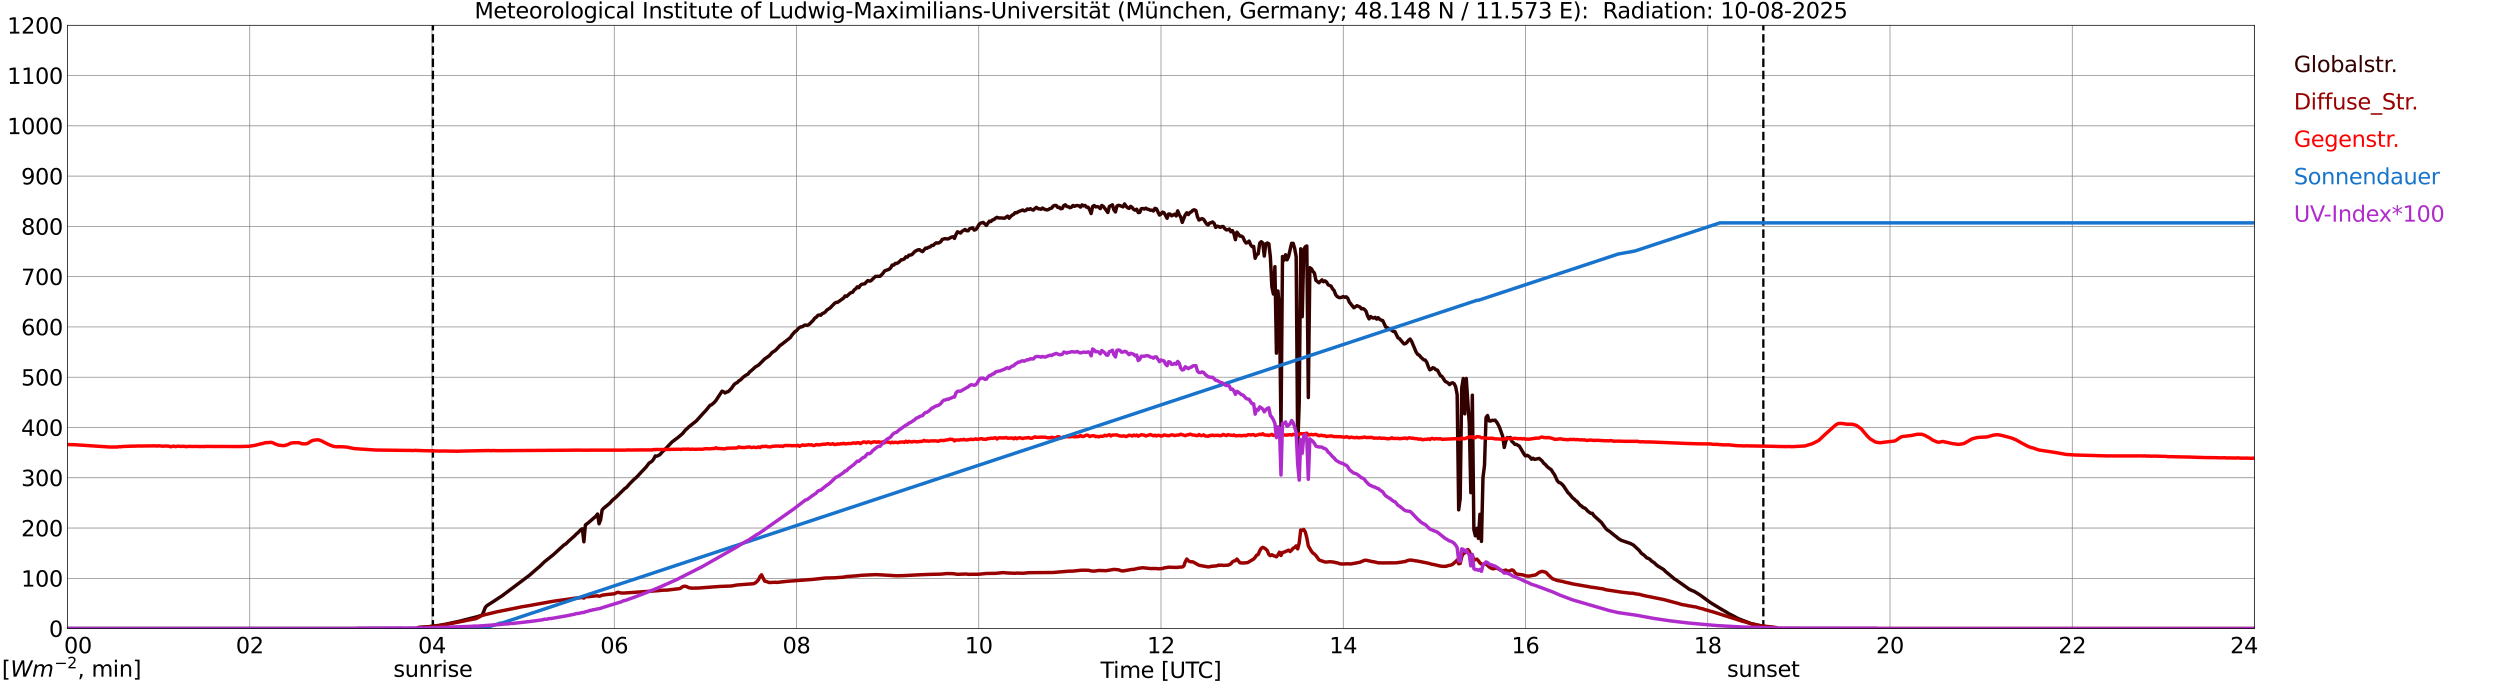 <?xml version="1.0" encoding="utf-8" standalone="no"?>
<!DOCTYPE svg PUBLIC "-//W3C//DTD SVG 1.1//EN"
  "http://www.w3.org/Graphics/SVG/1.1/DTD/svg11.dtd">
<svg xmlns:xlink="http://www.w3.org/1999/xlink" width="1085.4pt" height="296.64pt" viewBox="0 0 1085.4 296.64" xmlns="http://www.w3.org/2000/svg" version="1.1">
 <defs>
  <style type="text/css">*{stroke-linejoin: round; stroke-linecap: butt}</style>
 </defs>
 <g id="figure_1">
  <g id="patch_1">
   <path d="M 0 296.64 
L 1085.4 296.64 
L 1085.4 0 
L 0 0 
z
" style="fill: #ffffff"/>
  </g>
  <g id="axes_1">
   <g id="patch_2">
    <path d="M 29.306 272.909 
L 978.814 272.909 
L 978.814 10.976 
L 29.306 10.976 
z
" style="fill: #ffffff"/>
   </g>
   <g id="patch_3">
    <path d="M 978.814 272.909 
L 978.814 272.909 
L 978.814 10.976 
L 978.814 10.976 
z
" clip-path="url(#p47f90f8705)" style="fill: #d3d3d3; opacity: 0.25; stroke: #d3d3d3; stroke-linejoin: miter"/>
   </g>
   <g id="matplotlib.axis_1">
    <g id="xtick_1">
     <g id="line2d_1">
      <path d="M 29.306 272.909 
L 29.306 10.976 
" clip-path="url(#p47f90f8705)" style="fill: none; stroke: #808080; stroke-width: 0.3; stroke-linecap: square"/>
     </g>
     <g id="line2d_2"/>
     <g id="text_1">
      <!--    00 -->
      <g transform="translate(18.733 283.627) scale(0.095 -0.095)">
       <defs>
        <path id="DejaVuSans-20" transform="scale(0.016)"/>
        <path id="DejaVuSans-30" d="M 2034 4250 
Q 1547 4250 1301 3770 
Q 1056 3291 1056 2328 
Q 1056 1369 1301 889 
Q 1547 409 2034 409 
Q 2525 409 2770 889 
Q 3016 1369 3016 2328 
Q 3016 3291 2770 3770 
Q 2525 4250 2034 4250 
z
M 2034 4750 
Q 2819 4750 3233 4129 
Q 3647 3509 3647 2328 
Q 3647 1150 3233 529 
Q 2819 -91 2034 -91 
Q 1250 -91 836 529 
Q 422 1150 422 2328 
Q 422 3509 836 4129 
Q 1250 4750 2034 4750 
z
" transform="scale(0.016)"/>
       </defs>
       <use xlink:href="#DejaVuSans-20"/>
       <use xlink:href="#DejaVuSans-20" transform="translate(31.787 0)"/>
       <use xlink:href="#DejaVuSans-20" transform="translate(63.574 0)"/>
       <use xlink:href="#DejaVuSans-30" transform="translate(95.361 0)"/>
       <use xlink:href="#DejaVuSans-30" transform="translate(158.984 0)"/>
      </g>
     </g>
    </g>
    <g id="xtick_2">
     <g id="line2d_3">
      <path d="M 108.431 272.909 
L 108.431 10.976 
" clip-path="url(#p47f90f8705)" style="fill: none; stroke: #808080; stroke-width: 0.3; stroke-linecap: square"/>
     </g>
     <g id="line2d_4"/>
     <g id="text_2">
      <!-- 02 -->
      <g transform="translate(102.387 283.627) scale(0.095 -0.095)">
       <defs>
        <path id="DejaVuSans-32" d="M 1228 531 
L 3431 531 
L 3431 0 
L 469 0 
L 469 531 
Q 828 903 1448 1529 
Q 2069 2156 2228 2338 
Q 2531 2678 2651 2914 
Q 2772 3150 2772 3378 
Q 2772 3750 2511 3984 
Q 2250 4219 1831 4219 
Q 1534 4219 1204 4116 
Q 875 4013 500 3803 
L 500 4441 
Q 881 4594 1212 4672 
Q 1544 4750 1819 4750 
Q 2544 4750 2975 4387 
Q 3406 4025 3406 3419 
Q 3406 3131 3298 2873 
Q 3191 2616 2906 2266 
Q 2828 2175 2409 1742 
Q 1991 1309 1228 531 
z
" transform="scale(0.016)"/>
       </defs>
       <use xlink:href="#DejaVuSans-30"/>
       <use xlink:href="#DejaVuSans-32" transform="translate(63.623 0)"/>
      </g>
     </g>
    </g>
    <g id="xtick_3">
     <g id="line2d_5">
      <path d="M 187.557 272.909 
L 187.557 10.976 
" clip-path="url(#p47f90f8705)" style="fill: none; stroke: #808080; stroke-width: 0.3; stroke-linecap: square"/>
     </g>
     <g id="line2d_6"/>
     <g id="text_3">
      <!-- 04 -->
      <g transform="translate(181.513 283.627) scale(0.095 -0.095)">
       <defs>
        <path id="DejaVuSans-34" d="M 2419 4116 
L 825 1625 
L 2419 1625 
L 2419 4116 
z
M 2253 4666 
L 3047 4666 
L 3047 1625 
L 3713 1625 
L 3713 1100 
L 3047 1100 
L 3047 0 
L 2419 0 
L 2419 1100 
L 313 1100 
L 313 1709 
L 2253 4666 
z
" transform="scale(0.016)"/>
       </defs>
       <use xlink:href="#DejaVuSans-30"/>
       <use xlink:href="#DejaVuSans-34" transform="translate(63.623 0)"/>
      </g>
     </g>
    </g>
    <g id="xtick_4">
     <g id="line2d_7">
      <path d="M 266.683 272.909 
L 266.683 10.976 
" clip-path="url(#p47f90f8705)" style="fill: none; stroke: #808080; stroke-width: 0.3; stroke-linecap: square"/>
     </g>
     <g id="line2d_8"/>
     <g id="text_4">
      <!-- 06 -->
      <g transform="translate(260.638 283.627) scale(0.095 -0.095)">
       <defs>
        <path id="DejaVuSans-36" d="M 2113 2584 
Q 1688 2584 1439 2293 
Q 1191 2003 1191 1497 
Q 1191 994 1439 701 
Q 1688 409 2113 409 
Q 2538 409 2786 701 
Q 3034 994 3034 1497 
Q 3034 2003 2786 2293 
Q 2538 2584 2113 2584 
z
M 3366 4563 
L 3366 3988 
Q 3128 4100 2886 4159 
Q 2644 4219 2406 4219 
Q 1781 4219 1451 3797 
Q 1122 3375 1075 2522 
Q 1259 2794 1537 2939 
Q 1816 3084 2150 3084 
Q 2853 3084 3261 2657 
Q 3669 2231 3669 1497 
Q 3669 778 3244 343 
Q 2819 -91 2113 -91 
Q 1303 -91 875 529 
Q 447 1150 447 2328 
Q 447 3434 972 4092 
Q 1497 4750 2381 4750 
Q 2619 4750 2861 4703 
Q 3103 4656 3366 4563 
z
" transform="scale(0.016)"/>
       </defs>
       <use xlink:href="#DejaVuSans-30"/>
       <use xlink:href="#DejaVuSans-36" transform="translate(63.623 0)"/>
      </g>
     </g>
    </g>
    <g id="xtick_5">
     <g id="line2d_9">
      <path d="M 345.808 272.909 
L 345.808 10.976 
" clip-path="url(#p47f90f8705)" style="fill: none; stroke: #808080; stroke-width: 0.3; stroke-linecap: square"/>
     </g>
     <g id="line2d_10"/>
     <g id="text_5">
      <!-- 08 -->
      <g transform="translate(339.764 283.627) scale(0.095 -0.095)">
       <defs>
        <path id="DejaVuSans-38" d="M 2034 2216 
Q 1584 2216 1326 1975 
Q 1069 1734 1069 1313 
Q 1069 891 1326 650 
Q 1584 409 2034 409 
Q 2484 409 2743 651 
Q 3003 894 3003 1313 
Q 3003 1734 2745 1975 
Q 2488 2216 2034 2216 
z
M 1403 2484 
Q 997 2584 770 2862 
Q 544 3141 544 3541 
Q 544 4100 942 4425 
Q 1341 4750 2034 4750 
Q 2731 4750 3128 4425 
Q 3525 4100 3525 3541 
Q 3525 3141 3298 2862 
Q 3072 2584 2669 2484 
Q 3125 2378 3379 2068 
Q 3634 1759 3634 1313 
Q 3634 634 3220 271 
Q 2806 -91 2034 -91 
Q 1263 -91 848 271 
Q 434 634 434 1313 
Q 434 1759 690 2068 
Q 947 2378 1403 2484 
z
M 1172 3481 
Q 1172 3119 1398 2916 
Q 1625 2713 2034 2713 
Q 2441 2713 2670 2916 
Q 2900 3119 2900 3481 
Q 2900 3844 2670 4047 
Q 2441 4250 2034 4250 
Q 1625 4250 1398 4047 
Q 1172 3844 1172 3481 
z
" transform="scale(0.016)"/>
       </defs>
       <use xlink:href="#DejaVuSans-30"/>
       <use xlink:href="#DejaVuSans-38" transform="translate(63.623 0)"/>
      </g>
     </g>
    </g>
    <g id="xtick_6">
     <g id="line2d_11">
      <path d="M 424.934 272.909 
L 424.934 10.976 
" clip-path="url(#p47f90f8705)" style="fill: none; stroke: #808080; stroke-width: 0.3; stroke-linecap: square"/>
     </g>
     <g id="line2d_12"/>
     <g id="text_6">
      <!-- 10 -->
      <g transform="translate(418.89 283.627) scale(0.095 -0.095)">
       <defs>
        <path id="DejaVuSans-31" d="M 794 531 
L 1825 531 
L 1825 4091 
L 703 3866 
L 703 4441 
L 1819 4666 
L 2450 4666 
L 2450 531 
L 3481 531 
L 3481 0 
L 794 0 
L 794 531 
z
" transform="scale(0.016)"/>
       </defs>
       <use xlink:href="#DejaVuSans-31"/>
       <use xlink:href="#DejaVuSans-30" transform="translate(63.623 0)"/>
      </g>
     </g>
    </g>
    <g id="xtick_7">
     <g id="line2d_13">
      <path d="M 504.06 272.909 
L 504.06 10.976 
" clip-path="url(#p47f90f8705)" style="fill: none; stroke: #808080; stroke-width: 0.3; stroke-linecap: square"/>
     </g>
     <g id="line2d_14"/>
     <g id="text_7">
      <!-- 12 -->
      <g transform="translate(498.015 283.627) scale(0.095 -0.095)">
       <use xlink:href="#DejaVuSans-31"/>
       <use xlink:href="#DejaVuSans-32" transform="translate(63.623 0)"/>
      </g>
     </g>
    </g>
    <g id="xtick_8">
     <g id="line2d_15">
      <path d="M 583.185 272.909 
L 583.185 10.976 
" clip-path="url(#p47f90f8705)" style="fill: none; stroke: #808080; stroke-width: 0.3; stroke-linecap: square"/>
     </g>
     <g id="line2d_16"/>
     <g id="text_8">
      <!-- 14 -->
      <g transform="translate(577.141 283.627) scale(0.095 -0.095)">
       <use xlink:href="#DejaVuSans-31"/>
       <use xlink:href="#DejaVuSans-34" transform="translate(63.623 0)"/>
      </g>
     </g>
    </g>
    <g id="xtick_9">
     <g id="line2d_17">
      <path d="M 662.311 272.909 
L 662.311 10.976 
" clip-path="url(#p47f90f8705)" style="fill: none; stroke: #808080; stroke-width: 0.3; stroke-linecap: square"/>
     </g>
     <g id="line2d_18"/>
     <g id="text_9">
      <!-- 16 -->
      <g transform="translate(656.267 283.627) scale(0.095 -0.095)">
       <use xlink:href="#DejaVuSans-31"/>
       <use xlink:href="#DejaVuSans-36" transform="translate(63.623 0)"/>
      </g>
     </g>
    </g>
    <g id="xtick_10">
     <g id="line2d_19">
      <path d="M 741.437 272.909 
L 741.437 10.976 
" clip-path="url(#p47f90f8705)" style="fill: none; stroke: #808080; stroke-width: 0.3; stroke-linecap: square"/>
     </g>
     <g id="line2d_20"/>
     <g id="text_10">
      <!-- 18 -->
      <g transform="translate(735.392 283.627) scale(0.095 -0.095)">
       <use xlink:href="#DejaVuSans-31"/>
       <use xlink:href="#DejaVuSans-38" transform="translate(63.623 0)"/>
      </g>
     </g>
    </g>
    <g id="xtick_11">
     <g id="line2d_21">
      <path d="M 820.562 272.909 
L 820.562 10.976 
" clip-path="url(#p47f90f8705)" style="fill: none; stroke: #808080; stroke-width: 0.3; stroke-linecap: square"/>
     </g>
     <g id="line2d_22"/>
     <g id="text_11">
      <!-- 20 -->
      <g transform="translate(814.518 283.627) scale(0.095 -0.095)">
       <use xlink:href="#DejaVuSans-32"/>
       <use xlink:href="#DejaVuSans-30" transform="translate(63.623 0)"/>
      </g>
     </g>
    </g>
    <g id="xtick_12">
     <g id="line2d_23">
      <path d="M 899.688 272.909 
L 899.688 10.976 
" clip-path="url(#p47f90f8705)" style="fill: none; stroke: #808080; stroke-width: 0.3; stroke-linecap: square"/>
     </g>
     <g id="line2d_24"/>
     <g id="text_12">
      <!-- 22 -->
      <g transform="translate(893.644 283.627) scale(0.095 -0.095)">
       <use xlink:href="#DejaVuSans-32"/>
       <use xlink:href="#DejaVuSans-32" transform="translate(63.623 0)"/>
      </g>
     </g>
    </g>
    <g id="xtick_13">
     <g id="line2d_25">
      <path d="M 978.814 272.909 
L 978.814 10.976 
" clip-path="url(#p47f90f8705)" style="fill: none; stroke: #808080; stroke-width: 0.3; stroke-linecap: square"/>
     </g>
     <g id="line2d_26"/>
     <g id="text_13">
      <!-- 24    -->
      <g transform="translate(968.241 283.627) scale(0.095 -0.095)">
       <use xlink:href="#DejaVuSans-32"/>
       <use xlink:href="#DejaVuSans-34" transform="translate(63.623 0)"/>
       <use xlink:href="#DejaVuSans-20" transform="translate(127.246 0)"/>
       <use xlink:href="#DejaVuSans-20" transform="translate(159.033 0)"/>
       <use xlink:href="#DejaVuSans-20" transform="translate(190.82 0)"/>
      </g>
     </g>
    </g>
    <g id="text_14">
     <!-- Time [UTC] -->
     <g transform="translate(477.806 294.322) scale(0.095 -0.095)">
      <defs>
       <path id="DejaVuSans-54" d="M -19 4666 
L 3928 4666 
L 3928 4134 
L 2272 4134 
L 2272 0 
L 1638 0 
L 1638 4134 
L -19 4134 
L -19 4666 
z
" transform="scale(0.016)"/>
       <path id="DejaVuSans-69" d="M 603 3500 
L 1178 3500 
L 1178 0 
L 603 0 
L 603 3500 
z
M 603 4863 
L 1178 4863 
L 1178 4134 
L 603 4134 
L 603 4863 
z
" transform="scale(0.016)"/>
       <path id="DejaVuSans-6d" d="M 3328 2828 
Q 3544 3216 3844 3400 
Q 4144 3584 4550 3584 
Q 5097 3584 5394 3201 
Q 5691 2819 5691 2113 
L 5691 0 
L 5113 0 
L 5113 2094 
Q 5113 2597 4934 2840 
Q 4756 3084 4391 3084 
Q 3944 3084 3684 2787 
Q 3425 2491 3425 1978 
L 3425 0 
L 2847 0 
L 2847 2094 
Q 2847 2600 2669 2842 
Q 2491 3084 2119 3084 
Q 1678 3084 1418 2786 
Q 1159 2488 1159 1978 
L 1159 0 
L 581 0 
L 581 3500 
L 1159 3500 
L 1159 2956 
Q 1356 3278 1631 3431 
Q 1906 3584 2284 3584 
Q 2666 3584 2933 3390 
Q 3200 3197 3328 2828 
z
" transform="scale(0.016)"/>
       <path id="DejaVuSans-65" d="M 3597 1894 
L 3597 1613 
L 953 1613 
Q 991 1019 1311 708 
Q 1631 397 2203 397 
Q 2534 397 2845 478 
Q 3156 559 3463 722 
L 3463 178 
Q 3153 47 2828 -22 
Q 2503 -91 2169 -91 
Q 1331 -91 842 396 
Q 353 884 353 1716 
Q 353 2575 817 3079 
Q 1281 3584 2069 3584 
Q 2775 3584 3186 3129 
Q 3597 2675 3597 1894 
z
M 3022 2063 
Q 3016 2534 2758 2815 
Q 2500 3097 2075 3097 
Q 1594 3097 1305 2825 
Q 1016 2553 972 2059 
L 3022 2063 
z
" transform="scale(0.016)"/>
       <path id="DejaVuSans-5b" d="M 550 4863 
L 1875 4863 
L 1875 4416 
L 1125 4416 
L 1125 -397 
L 1875 -397 
L 1875 -844 
L 550 -844 
L 550 4863 
z
" transform="scale(0.016)"/>
       <path id="DejaVuSans-55" d="M 556 4666 
L 1191 4666 
L 1191 1831 
Q 1191 1081 1462 751 
Q 1734 422 2344 422 
Q 2950 422 3222 751 
Q 3494 1081 3494 1831 
L 3494 4666 
L 4128 4666 
L 4128 1753 
Q 4128 841 3676 375 
Q 3225 -91 2344 -91 
Q 1459 -91 1007 375 
Q 556 841 556 1753 
L 556 4666 
z
" transform="scale(0.016)"/>
       <path id="DejaVuSans-43" d="M 4122 4306 
L 4122 3641 
Q 3803 3938 3442 4084 
Q 3081 4231 2675 4231 
Q 1875 4231 1450 3742 
Q 1025 3253 1025 2328 
Q 1025 1406 1450 917 
Q 1875 428 2675 428 
Q 3081 428 3442 575 
Q 3803 722 4122 1019 
L 4122 359 
Q 3791 134 3420 21 
Q 3050 -91 2638 -91 
Q 1578 -91 968 557 
Q 359 1206 359 2328 
Q 359 3453 968 4101 
Q 1578 4750 2638 4750 
Q 3056 4750 3426 4639 
Q 3797 4528 4122 4306 
z
" transform="scale(0.016)"/>
       <path id="DejaVuSans-5d" d="M 1947 4863 
L 1947 -844 
L 622 -844 
L 622 -397 
L 1369 -397 
L 1369 4416 
L 622 4416 
L 622 4863 
L 1947 4863 
z
" transform="scale(0.016)"/>
      </defs>
      <use xlink:href="#DejaVuSans-54"/>
      <use xlink:href="#DejaVuSans-69" transform="translate(57.959 0)"/>
      <use xlink:href="#DejaVuSans-6d" transform="translate(85.742 0)"/>
      <use xlink:href="#DejaVuSans-65" transform="translate(183.154 0)"/>
      <use xlink:href="#DejaVuSans-20" transform="translate(244.678 0)"/>
      <use xlink:href="#DejaVuSans-5b" transform="translate(276.465 0)"/>
      <use xlink:href="#DejaVuSans-55" transform="translate(315.479 0)"/>
      <use xlink:href="#DejaVuSans-54" transform="translate(388.672 0)"/>
      <use xlink:href="#DejaVuSans-43" transform="translate(443.881 0)"/>
      <use xlink:href="#DejaVuSans-5d" transform="translate(513.705 0)"/>
     </g>
    </g>
   </g>
   <g id="matplotlib.axis_2">
    <g id="ytick_1">
     <g id="line2d_27">
      <path d="M 29.306 272.909 
L 978.814 272.909 
" clip-path="url(#p47f90f8705)" style="fill: none; stroke: #808080; stroke-width: 0.3; stroke-linecap: square"/>
     </g>
     <g id="line2d_28"/>
     <g id="text_15">
      <!-- 0 -->
      <g transform="translate(21.261 276.518) scale(0.095 -0.095)">
       <use xlink:href="#DejaVuSans-30"/>
      </g>
     </g>
    </g>
    <g id="ytick_2">
     <g id="line2d_29">
      <path d="M 29.306 251.081 
L 978.814 251.081 
" clip-path="url(#p47f90f8705)" style="fill: none; stroke: #808080; stroke-width: 0.3; stroke-linecap: square"/>
     </g>
     <g id="line2d_30"/>
     <g id="text_16">
      <!-- 100 -->
      <g transform="translate(9.173 254.69) scale(0.095 -0.095)">
       <use xlink:href="#DejaVuSans-31"/>
       <use xlink:href="#DejaVuSans-30" transform="translate(63.623 0)"/>
       <use xlink:href="#DejaVuSans-30" transform="translate(127.246 0)"/>
      </g>
     </g>
    </g>
    <g id="ytick_3">
     <g id="line2d_31">
      <path d="M 29.306 229.253 
L 978.814 229.253 
" clip-path="url(#p47f90f8705)" style="fill: none; stroke: #808080; stroke-width: 0.3; stroke-linecap: square"/>
     </g>
     <g id="line2d_32"/>
     <g id="text_17">
      <!-- 200 -->
      <g transform="translate(9.173 232.863) scale(0.095 -0.095)">
       <use xlink:href="#DejaVuSans-32"/>
       <use xlink:href="#DejaVuSans-30" transform="translate(63.623 0)"/>
       <use xlink:href="#DejaVuSans-30" transform="translate(127.246 0)"/>
      </g>
     </g>
    </g>
    <g id="ytick_4">
     <g id="line2d_33">
      <path d="M 29.306 207.426 
L 978.814 207.426 
" clip-path="url(#p47f90f8705)" style="fill: none; stroke: #808080; stroke-width: 0.3; stroke-linecap: square"/>
     </g>
     <g id="line2d_34"/>
     <g id="text_18">
      <!-- 300 -->
      <g transform="translate(9.173 211.035) scale(0.095 -0.095)">
       <defs>
        <path id="DejaVuSans-33" d="M 2597 2516 
Q 3050 2419 3304 2112 
Q 3559 1806 3559 1356 
Q 3559 666 3084 287 
Q 2609 -91 1734 -91 
Q 1441 -91 1130 -33 
Q 819 25 488 141 
L 488 750 
Q 750 597 1062 519 
Q 1375 441 1716 441 
Q 2309 441 2620 675 
Q 2931 909 2931 1356 
Q 2931 1769 2642 2001 
Q 2353 2234 1838 2234 
L 1294 2234 
L 1294 2753 
L 1863 2753 
Q 2328 2753 2575 2939 
Q 2822 3125 2822 3475 
Q 2822 3834 2567 4026 
Q 2313 4219 1838 4219 
Q 1578 4219 1281 4162 
Q 984 4106 628 3988 
L 628 4550 
Q 988 4650 1302 4700 
Q 1616 4750 1894 4750 
Q 2613 4750 3031 4423 
Q 3450 4097 3450 3541 
Q 3450 3153 3228 2886 
Q 3006 2619 2597 2516 
z
" transform="scale(0.016)"/>
       </defs>
       <use xlink:href="#DejaVuSans-33"/>
       <use xlink:href="#DejaVuSans-30" transform="translate(63.623 0)"/>
       <use xlink:href="#DejaVuSans-30" transform="translate(127.246 0)"/>
      </g>
     </g>
    </g>
    <g id="ytick_5">
     <g id="line2d_35">
      <path d="M 29.306 185.598 
L 978.814 185.598 
" clip-path="url(#p47f90f8705)" style="fill: none; stroke: #808080; stroke-width: 0.3; stroke-linecap: square"/>
     </g>
     <g id="line2d_36"/>
     <g id="text_19">
      <!-- 400 -->
      <g transform="translate(9.173 189.207) scale(0.095 -0.095)">
       <use xlink:href="#DejaVuSans-34"/>
       <use xlink:href="#DejaVuSans-30" transform="translate(63.623 0)"/>
       <use xlink:href="#DejaVuSans-30" transform="translate(127.246 0)"/>
      </g>
     </g>
    </g>
    <g id="ytick_6">
     <g id="line2d_37">
      <path d="M 29.306 163.77 
L 978.814 163.77 
" clip-path="url(#p47f90f8705)" style="fill: none; stroke: #808080; stroke-width: 0.3; stroke-linecap: square"/>
     </g>
     <g id="line2d_38"/>
     <g id="text_20">
      <!-- 500 -->
      <g transform="translate(9.173 167.379) scale(0.095 -0.095)">
       <defs>
        <path id="DejaVuSans-35" d="M 691 4666 
L 3169 4666 
L 3169 4134 
L 1269 4134 
L 1269 2991 
Q 1406 3038 1543 3061 
Q 1681 3084 1819 3084 
Q 2600 3084 3056 2656 
Q 3513 2228 3513 1497 
Q 3513 744 3044 326 
Q 2575 -91 1722 -91 
Q 1428 -91 1123 -41 
Q 819 9 494 109 
L 494 744 
Q 775 591 1075 516 
Q 1375 441 1709 441 
Q 2250 441 2565 725 
Q 2881 1009 2881 1497 
Q 2881 1984 2565 2268 
Q 2250 2553 1709 2553 
Q 1456 2553 1204 2497 
Q 953 2441 691 2322 
L 691 4666 
z
" transform="scale(0.016)"/>
       </defs>
       <use xlink:href="#DejaVuSans-35"/>
       <use xlink:href="#DejaVuSans-30" transform="translate(63.623 0)"/>
       <use xlink:href="#DejaVuSans-30" transform="translate(127.246 0)"/>
      </g>
     </g>
    </g>
    <g id="ytick_7">
     <g id="line2d_39">
      <path d="M 29.306 141.942 
L 978.814 141.942 
" clip-path="url(#p47f90f8705)" style="fill: none; stroke: #808080; stroke-width: 0.3; stroke-linecap: square"/>
     </g>
     <g id="line2d_40"/>
     <g id="text_21">
      <!-- 600 -->
      <g transform="translate(9.173 145.551) scale(0.095 -0.095)">
       <use xlink:href="#DejaVuSans-36"/>
       <use xlink:href="#DejaVuSans-30" transform="translate(63.623 0)"/>
       <use xlink:href="#DejaVuSans-30" transform="translate(127.246 0)"/>
      </g>
     </g>
    </g>
    <g id="ytick_8">
     <g id="line2d_41">
      <path d="M 29.306 120.114 
L 978.814 120.114 
" clip-path="url(#p47f90f8705)" style="fill: none; stroke: #808080; stroke-width: 0.3; stroke-linecap: square"/>
     </g>
     <g id="line2d_42"/>
     <g id="text_22">
      <!-- 700 -->
      <g transform="translate(9.173 123.724) scale(0.095 -0.095)">
       <defs>
        <path id="DejaVuSans-37" d="M 525 4666 
L 3525 4666 
L 3525 4397 
L 1831 0 
L 1172 0 
L 2766 4134 
L 525 4134 
L 525 4666 
z
" transform="scale(0.016)"/>
       </defs>
       <use xlink:href="#DejaVuSans-37"/>
       <use xlink:href="#DejaVuSans-30" transform="translate(63.623 0)"/>
       <use xlink:href="#DejaVuSans-30" transform="translate(127.246 0)"/>
      </g>
     </g>
    </g>
    <g id="ytick_9">
     <g id="line2d_43">
      <path d="M 29.306 98.287 
L 978.814 98.287 
" clip-path="url(#p47f90f8705)" style="fill: none; stroke: #808080; stroke-width: 0.3; stroke-linecap: square"/>
     </g>
     <g id="line2d_44"/>
     <g id="text_23">
      <!-- 800 -->
      <g transform="translate(9.173 101.896) scale(0.095 -0.095)">
       <use xlink:href="#DejaVuSans-38"/>
       <use xlink:href="#DejaVuSans-30" transform="translate(63.623 0)"/>
       <use xlink:href="#DejaVuSans-30" transform="translate(127.246 0)"/>
      </g>
     </g>
    </g>
    <g id="ytick_10">
     <g id="line2d_45">
      <path d="M 29.306 76.459 
L 978.814 76.459 
" clip-path="url(#p47f90f8705)" style="fill: none; stroke: #808080; stroke-width: 0.3; stroke-linecap: square"/>
     </g>
     <g id="line2d_46"/>
     <g id="text_24">
      <!-- 900 -->
      <g transform="translate(9.173 80.068) scale(0.095 -0.095)">
       <defs>
        <path id="DejaVuSans-39" d="M 703 97 
L 703 672 
Q 941 559 1184 500 
Q 1428 441 1663 441 
Q 2288 441 2617 861 
Q 2947 1281 2994 2138 
Q 2813 1869 2534 1725 
Q 2256 1581 1919 1581 
Q 1219 1581 811 2004 
Q 403 2428 403 3163 
Q 403 3881 828 4315 
Q 1253 4750 1959 4750 
Q 2769 4750 3195 4129 
Q 3622 3509 3622 2328 
Q 3622 1225 3098 567 
Q 2575 -91 1691 -91 
Q 1453 -91 1209 -44 
Q 966 3 703 97 
z
M 1959 2075 
Q 2384 2075 2632 2365 
Q 2881 2656 2881 3163 
Q 2881 3666 2632 3958 
Q 2384 4250 1959 4250 
Q 1534 4250 1286 3958 
Q 1038 3666 1038 3163 
Q 1038 2656 1286 2365 
Q 1534 2075 1959 2075 
z
" transform="scale(0.016)"/>
       </defs>
       <use xlink:href="#DejaVuSans-39"/>
       <use xlink:href="#DejaVuSans-30" transform="translate(63.623 0)"/>
       <use xlink:href="#DejaVuSans-30" transform="translate(127.246 0)"/>
      </g>
     </g>
    </g>
    <g id="ytick_11">
     <g id="line2d_47">
      <path d="M 29.306 54.631 
L 978.814 54.631 
" clip-path="url(#p47f90f8705)" style="fill: none; stroke: #808080; stroke-width: 0.3; stroke-linecap: square"/>
     </g>
     <g id="line2d_48"/>
     <g id="text_25">
      <!-- 1000 -->
      <g transform="translate(3.128 58.24) scale(0.095 -0.095)">
       <use xlink:href="#DejaVuSans-31"/>
       <use xlink:href="#DejaVuSans-30" transform="translate(63.623 0)"/>
       <use xlink:href="#DejaVuSans-30" transform="translate(127.246 0)"/>
       <use xlink:href="#DejaVuSans-30" transform="translate(190.869 0)"/>
      </g>
     </g>
    </g>
    <g id="ytick_12">
     <g id="line2d_49">
      <path d="M 29.306 32.803 
L 978.814 32.803 
" clip-path="url(#p47f90f8705)" style="fill: none; stroke: #808080; stroke-width: 0.3; stroke-linecap: square"/>
     </g>
     <g id="line2d_50"/>
     <g id="text_26">
      <!-- 1100 -->
      <g transform="translate(3.128 36.413) scale(0.095 -0.095)">
       <use xlink:href="#DejaVuSans-31"/>
       <use xlink:href="#DejaVuSans-31" transform="translate(63.623 0)"/>
       <use xlink:href="#DejaVuSans-30" transform="translate(127.246 0)"/>
       <use xlink:href="#DejaVuSans-30" transform="translate(190.869 0)"/>
      </g>
     </g>
    </g>
    <g id="ytick_13">
     <g id="line2d_51">
      <path d="M 29.306 10.976 
L 978.814 10.976 
" clip-path="url(#p47f90f8705)" style="fill: none; stroke: #808080; stroke-width: 0.3; stroke-linecap: square"/>
     </g>
     <g id="line2d_52"/>
     <g id="text_27">
      <!-- 1200 -->
      <g transform="translate(3.128 14.585) scale(0.095 -0.095)">
       <use xlink:href="#DejaVuSans-31"/>
       <use xlink:href="#DejaVuSans-32" transform="translate(63.623 0)"/>
       <use xlink:href="#DejaVuSans-30" transform="translate(127.246 0)"/>
       <use xlink:href="#DejaVuSans-30" transform="translate(190.869 0)"/>
      </g>
     </g>
    </g>
   </g>
   <g id="line2d_53">
    <path d="M 187.953 272.909 
L 187.953 10.976 
" clip-path="url(#p47f90f8705)" style="fill: none; stroke-dasharray: 3.7,1.6; stroke-dashoffset: 0; stroke: #000000"/>
   </g>
   <g id="line2d_54">
    <path d="M 765.57 272.909 
L 765.57 10.976 
" clip-path="url(#p47f90f8705)" style="fill: none; stroke-dasharray: 3.7,1.6; stroke-dashoffset: 0; stroke: #000000"/>
   </g>
   <g id="line2d_55">
    <path d="M 29.306 272.909 
L 180.963 272.909 
L 181.623 272.42 
L 185.579 272.132 
L 190.854 271.49 
L 193.492 271.001 
L 199.426 269.718 
L 202.723 268.873 
L 207.339 267.709 
L 209.317 267.05 
L 209.976 265.599 
L 210.635 263.859 
L 211.295 263.016 
L 214.592 260.906 
L 217.229 259.151 
L 217.889 258.762 
L 219.867 257.258 
L 229.757 249.848 
L 231.736 248.126 
L 234.373 245.864 
L 236.351 243.939 
L 240.308 240.765 
L 244.923 236.546 
L 245.583 236.225 
L 246.901 234.924 
L 249.539 232.578 
L 250.198 231.853 
L 250.858 231.347 
L 252.176 229.963 
L 252.836 229.574 
L 253.495 235.212 
L 254.155 227.92 
L 255.473 226.924 
L 258.77 224.069 
L 259.43 223.176 
L 260.089 227.396 
L 260.748 225.708 
L 261.408 221.419 
L 262.067 220.677 
L 264.705 218.516 
L 266.023 217.047 
L 267.342 215.984 
L 271.298 212.068 
L 271.958 211.68 
L 273.277 210.143 
L 275.255 208.15 
L 276.573 207.002 
L 277.892 205.535 
L 280.53 202.75 
L 281.849 201.01 
L 282.508 200.657 
L 283.167 200.148 
L 283.827 199.271 
L 284.486 197.954 
L 285.145 198.072 
L 286.464 197.415 
L 287.783 195.929 
L 288.442 195.39 
L 291.739 191.91 
L 294.377 189.92 
L 296.355 188.23 
L 297.674 186.593 
L 298.333 186.087 
L 298.992 185.377 
L 300.311 184.349 
L 302.289 182.778 
L 305.586 179.115 
L 306.246 178.456 
L 307.564 176.869 
L 308.224 176.009 
L 308.883 175.773 
L 310.202 174.64 
L 310.861 173.83 
L 313.499 169.814 
L 314.158 170.118 
L 314.818 170.606 
L 315.477 170.185 
L 316.136 170.067 
L 317.455 168.749 
L 318.774 166.909 
L 319.433 166.387 
L 320.093 166.099 
L 320.752 165.374 
L 321.411 165.001 
L 322.73 163.72 
L 324.049 162.757 
L 324.708 162.469 
L 325.368 161.592 
L 326.686 160.478 
L 328.005 159.263 
L 329.324 158.52 
L 331.961 155.868 
L 333.94 154.484 
L 335.258 153.015 
L 336.577 152.188 
L 337.896 150.855 
L 338.555 150.062 
L 339.215 149.656 
L 343.171 146.517 
L 343.83 145.47 
L 345.149 143.968 
L 345.808 143.562 
L 346.468 142.752 
L 347.127 142.195 
L 347.787 141.907 
L 348.446 141.807 
L 349.105 141.266 
L 349.765 141.098 
L 350.424 141.25 
L 351.083 141.012 
L 353.062 139.072 
L 353.721 138.127 
L 354.38 137.738 
L 355.04 136.961 
L 355.699 136.743 
L 356.359 136.861 
L 357.018 136.134 
L 357.677 135.881 
L 358.337 135.427 
L 358.996 134.582 
L 360.315 133.787 
L 361.634 132.421 
L 362.293 131.746 
L 362.952 131.273 
L 363.612 131.29 
L 366.249 129.415 
L 366.909 128.47 
L 367.568 128.706 
L 368.887 127.457 
L 369.546 127.019 
L 370.206 126.866 
L 370.865 125.838 
L 371.524 125.414 
L 372.184 124.537 
L 372.843 124.908 
L 373.502 123.913 
L 374.162 123.424 
L 375.481 123.203 
L 376.14 122.393 
L 376.799 121.802 
L 377.459 122.055 
L 378.118 121.904 
L 379.437 120.603 
L 380.096 120.012 
L 382.074 119.944 
L 383.393 118.628 
L 384.053 117.633 
L 386.031 116.906 
L 386.69 116.282 
L 387.349 115.083 
L 388.009 115.118 
L 388.668 114.391 
L 389.328 114.391 
L 389.987 114.02 
L 390.646 113.479 
L 391.306 112.754 
L 391.965 112.737 
L 392.624 112.398 
L 393.284 111.506 
L 393.943 111.656 
L 394.603 110.796 
L 395.262 110.744 
L 395.921 110.526 
L 397.24 109.142 
L 398.559 108.465 
L 399.218 108.415 
L 399.878 108.939 
L 400.537 109.242 
L 401.856 107.705 
L 402.515 107.791 
L 403.175 107.317 
L 403.834 107.216 
L 404.493 106.557 
L 405.153 106.557 
L 405.812 105.9 
L 406.471 105.427 
L 407.131 105.544 
L 407.79 105.376 
L 408.45 104.905 
L 409.109 103.942 
L 410.428 103.587 
L 411.087 103.757 
L 411.746 103.689 
L 413.065 102.962 
L 413.725 102.794 
L 414.384 103.504 
L 415.043 101.864 
L 415.703 100.633 
L 417.022 101.19 
L 417.681 100.413 
L 419 99.638 
L 419.659 100.177 
L 420.318 100.194 
L 420.978 99.317 
L 422.297 98.894 
L 422.956 99.906 
L 423.615 99.671 
L 424.275 98.911 
L 424.934 97.61 
L 425.593 96.918 
L 426.912 96.582 
L 428.231 97.881 
L 429.55 96.023 
L 430.209 96.176 
L 430.869 95.484 
L 431.528 95.349 
L 432.187 94.724 
L 432.847 94.371 
L 433.506 94.624 
L 434.825 94.639 
L 436.144 94.757 
L 437.462 93.829 
L 438.122 94.742 
L 438.781 93.965 
L 439.44 93.408 
L 440.1 93.052 
L 440.759 92.31 
L 441.419 92.395 
L 442.078 91.922 
L 444.056 91.162 
L 444.716 91.568 
L 445.375 91.348 
L 446.034 90.723 
L 446.694 90.944 
L 447.353 90.606 
L 448.012 91.027 
L 448.672 91.197 
L 449.331 90.503 
L 449.991 90.031 
L 450.65 90.638 
L 451.309 90.656 
L 451.969 90.859 
L 452.628 90.335 
L 453.287 90.758 
L 453.947 91.012 
L 454.606 91.145 
L 455.266 90.926 
L 455.925 90.52 
L 456.584 90.352 
L 457.244 89.457 
L 457.903 89.204 
L 458.563 89.204 
L 459.222 90.049 
L 459.881 89.981 
L 460.541 90.638 
L 461.2 90.488 
L 461.859 89.237 
L 462.519 88.916 
L 463.178 89.693 
L 463.838 89.711 
L 464.497 90.184 
L 465.156 89.981 
L 465.816 89.237 
L 466.475 89.575 
L 467.134 89.289 
L 467.794 89.237 
L 468.453 89.357 
L 469.113 89.914 
L 469.772 88.951 
L 470.431 89.372 
L 471.091 89.187 
L 471.75 89.946 
L 472.409 89.964 
L 473.069 91.044 
L 473.728 92.699 
L 474.388 89.643 
L 475.047 89.237 
L 475.706 89.828 
L 476.366 89.711 
L 477.025 89.879 
L 477.685 90.571 
L 478.344 89.204 
L 479.003 89.593 
L 480.322 91.348 
L 480.981 92.26 
L 481.641 89.643 
L 482.96 88.934 
L 483.619 91.129 
L 484.278 92.024 
L 484.938 89.44 
L 485.597 89.137 
L 486.256 89.272 
L 487.575 89.828 
L 488.235 88.545 
L 488.894 89.525 
L 489.553 90.2 
L 490.213 90.47 
L 490.872 89.593 
L 491.532 90.082 
L 492.191 90.926 
L 492.85 91.247 
L 493.51 90.841 
L 494.169 92.278 
L 494.828 92.21 
L 495.488 90.638 
L 496.147 90.52 
L 496.807 90.741 
L 497.466 90.385 
L 498.125 90.809 
L 498.785 90.944 
L 499.444 91.297 
L 500.103 91.212 
L 500.763 91.601 
L 501.422 90.47 
L 502.082 90.673 
L 503.4 93.358 
L 504.06 92.884 
L 504.719 92.107 
L 505.379 92.378 
L 506.697 94.757 
L 507.357 92.902 
L 508.016 92.969 
L 508.675 93.694 
L 509.994 93.002 
L 510.654 93.762 
L 511.313 91.551 
L 511.972 93.188 
L 512.632 94.251 
L 513.291 96.547 
L 514.61 93.205 
L 515.269 92.378 
L 515.929 93.155 
L 516.588 92.293 
L 517.247 91.972 
L 517.907 91.28 
L 518.566 91.094 
L 519.226 91.45 
L 519.885 94.083 
L 520.544 95.534 
L 521.863 94.91 
L 522.522 95.198 
L 523.841 97.239 
L 524.501 97.662 
L 525.16 96.85 
L 525.819 96.682 
L 526.479 96.362 
L 527.138 97.021 
L 527.797 98.725 
L 528.457 98.202 
L 529.116 98.372 
L 529.776 98.691 
L 530.435 98.372 
L 531.094 98.354 
L 531.754 99.282 
L 532.413 99.806 
L 533.073 99.738 
L 533.732 99.45 
L 534.391 100.616 
L 535.051 100.109 
L 535.71 101.46 
L 536.369 104.06 
L 537.029 100.819 
L 538.348 102.541 
L 539.007 102.506 
L 539.666 103.012 
L 540.326 104.549 
L 540.985 105.512 
L 541.644 105.276 
L 542.304 104.667 
L 542.963 106.254 
L 543.623 107.064 
L 544.282 106.998 
L 544.941 112.13 
L 545.601 110.508 
L 546.26 110.237 
L 546.919 105.562 
L 547.579 104.938 
L 548.238 105.494 
L 548.898 111.167 
L 549.557 105.9 
L 550.216 105.494 
L 550.876 105.833 
L 551.535 111.488 
L 552.195 124.554 
L 552.854 127.66 
L 553.513 115.775 
L 554.173 153.336 
L 554.832 126.327 
L 555.491 133.737 
L 556.151 186.711 
L 556.81 111.37 
L 557.47 112.99 
L 558.129 110.611 
L 558.788 112.804 
L 559.448 111.318 
L 560.766 105.647 
L 561.426 105.63 
L 562.085 107.791 
L 562.745 111.42 
L 563.404 194.375 
L 564.063 174.979 
L 564.723 108.011 
L 565.382 137.502 
L 566.042 108.432 
L 566.701 107.131 
L 567.36 106.795 
L 568.02 172.599 
L 568.679 116.231 
L 569.338 116.67 
L 569.998 117.836 
L 570.657 118.528 
L 571.317 121.719 
L 572.635 122.764 
L 573.954 121.516 
L 574.613 122.326 
L 575.273 121.955 
L 575.932 122.444 
L 576.592 123.624 
L 577.91 124.233 
L 578.57 125.464 
L 579.229 126.141 
L 579.889 127.946 
L 580.548 128.723 
L 581.207 129.129 
L 581.867 129.23 
L 582.526 129.079 
L 583.185 128.758 
L 583.845 129.062 
L 584.504 128.876 
L 585.164 129.551 
L 585.823 131.155 
L 587.801 133.619 
L 589.12 132.724 
L 590.439 133.266 
L 591.098 134.108 
L 591.757 133.958 
L 592.417 134.361 
L 593.076 135.156 
L 593.736 137.114 
L 594.395 138.448 
L 595.054 137.417 
L 595.714 137.924 
L 596.373 138.092 
L 597.032 137.773 
L 597.692 138.548 
L 598.351 137.924 
L 599.011 138.651 
L 599.67 138.987 
L 600.329 139.19 
L 601.648 142.027 
L 602.307 142.263 
L 602.967 142.802 
L 604.286 143.411 
L 604.945 143.933 
L 605.604 143.95 
L 606.923 146.668 
L 607.582 147.006 
L 608.901 148.576 
L 609.561 149.303 
L 610.22 149.185 
L 610.879 148.626 
L 611.539 147.733 
L 612.198 147.209 
L 612.858 148.154 
L 614.836 152.88 
L 615.495 153.86 
L 616.154 154.164 
L 616.814 155.008 
L 618.133 156.224 
L 618.792 156.342 
L 619.451 157.305 
L 620.111 159.16 
L 620.77 160.579 
L 621.429 160.275 
L 622.089 159.651 
L 622.748 159.904 
L 623.408 160.546 
L 624.067 160.681 
L 625.386 163.111 
L 626.045 163.432 
L 627.364 165.507 
L 628.683 166.267 
L 629.342 166.976 
L 630.001 166.387 
L 630.661 166.202 
L 631.32 166.573 
L 631.98 167.889 
L 632.639 171.333 
L 633.298 221.352 
L 633.958 216.491 
L 634.617 168.496 
L 635.276 164.327 
L 635.936 179.672 
L 636.595 164.309 
L 637.914 184.096 
L 638.573 213.908 
L 639.233 171.569 
L 639.892 229.945 
L 640.552 232.645 
L 641.211 229.389 
L 641.87 233.761 
L 642.53 223.277 
L 643.189 235.059 
L 643.848 207.323 
L 644.508 202.056 
L 645.167 181.293 
L 645.827 180.398 
L 646.486 182.727 
L 647.145 182.813 
L 647.805 182.457 
L 648.464 182.575 
L 649.123 182.424 
L 649.783 183.234 
L 650.442 184.332 
L 651.102 185.766 
L 652.42 189.463 
L 653.08 194.274 
L 653.739 191.574 
L 654.399 189.97 
L 655.058 190.241 
L 655.717 189.952 
L 656.377 191.607 
L 657.036 192.164 
L 657.695 192.923 
L 658.355 192.941 
L 659.674 193.718 
L 661.652 197.127 
L 662.311 197.954 
L 662.97 197.669 
L 663.63 198.005 
L 664.289 198.529 
L 664.949 199.373 
L 665.608 198.95 
L 666.267 199.456 
L 668.246 199.017 
L 669.564 200.166 
L 670.224 201.128 
L 670.883 201.602 
L 671.542 202.394 
L 672.202 203.003 
L 673.521 203.964 
L 674.18 205.079 
L 674.839 205.957 
L 676.158 208.792 
L 676.817 209.451 
L 677.477 209.687 
L 678.136 210.193 
L 678.796 210.935 
L 680.774 213.908 
L 681.433 214.515 
L 682.752 216.137 
L 683.411 216.626 
L 684.071 217.335 
L 684.73 217.774 
L 686.049 219.361 
L 686.708 219.732 
L 687.368 220.424 
L 688.027 220.542 
L 688.686 221.151 
L 689.346 221.926 
L 690.664 222.871 
L 691.324 222.856 
L 691.983 223.851 
L 695.28 226.839 
L 697.258 229.574 
L 697.918 230.148 
L 698.577 230.537 
L 701.215 232.663 
L 701.874 233.136 
L 702.533 233.761 
L 703.852 234.571 
L 707.808 235.937 
L 709.127 236.614 
L 711.765 239.045 
L 712.424 239.99 
L 713.083 240.564 
L 713.743 240.986 
L 715.062 242.284 
L 715.721 242.455 
L 716.38 242.893 
L 717.04 243.568 
L 718.358 244.445 
L 719.018 245.155 
L 719.677 245.679 
L 722.315 247.283 
L 722.974 248.008 
L 725.612 250.169 
L 726.93 251.317 
L 727.59 251.705 
L 728.909 252.633 
L 731.546 254.491 
L 733.524 255.909 
L 734.843 256.499 
L 735.502 256.719 
L 738.14 258.356 
L 742.096 261.259 
L 743.415 262.122 
L 745.393 263.32 
L 747.371 264.518 
L 749.349 265.649 
L 750.668 266.476 
L 751.987 267.118 
L 754.624 268.552 
L 760.559 270.848 
L 761.878 271.069 
L 763.196 271.473 
L 766.493 272.064 
L 771.109 272.605 
L 771.768 272.909 
L 978.154 272.909 
L 978.154 272.909 
" clip-path="url(#p47f90f8705)" style="fill: none; stroke: #330000; stroke-width: 1.5; stroke-linecap: square"/>
   </g>
   <g id="line2d_56">
    <path d="M 29.306 272.909 
L 180.963 272.909 
L 181.623 272.479 
L 188.216 271.975 
L 192.832 271.304 
L 205.36 268.827 
L 206.679 268.576 
L 209.317 267.19 
L 210.635 266.854 
L 215.91 265.594 
L 224.482 263.874 
L 226.461 263.455 
L 229.098 263.034 
L 240.308 261.019 
L 247.561 260.013 
L 249.539 259.718 
L 252.836 259.424 
L 253.495 259.677 
L 254.155 259.09 
L 255.473 259.046 
L 258.77 258.712 
L 259.43 258.668 
L 260.089 258.878 
L 260.748 258.712 
L 261.408 258.417 
L 263.386 258.123 
L 266.023 257.872 
L 266.683 257.83 
L 268.002 257.199 
L 268.661 257.199 
L 269.32 257.409 
L 270.639 257.494 
L 285.805 256.444 
L 287.783 256.235 
L 289.761 256.193 
L 291.08 256.025 
L 295.036 255.562 
L 295.696 255.226 
L 296.355 254.724 
L 297.014 254.512 
L 297.674 254.556 
L 298.333 254.766 
L 298.992 255.143 
L 300.311 255.353 
L 302.949 255.311 
L 304.267 255.226 
L 311.521 254.68 
L 312.839 254.597 
L 316.136 254.471 
L 317.455 254.429 
L 320.093 253.967 
L 326.686 253.465 
L 327.346 253.38 
L 328.005 253.002 
L 328.665 252.456 
L 329.324 251.659 
L 329.983 250.273 
L 330.643 249.56 
L 331.961 252.288 
L 332.621 252.415 
L 333.94 252.919 
L 336.577 252.792 
L 337.236 252.875 
L 341.852 252.373 
L 353.062 251.533 
L 358.337 250.946 
L 362.293 250.861 
L 366.249 250.568 
L 367.568 250.315 
L 372.184 249.981 
L 373.502 249.813 
L 374.821 249.728 
L 380.096 249.477 
L 382.074 249.56 
L 389.328 249.981 
L 391.306 249.937 
L 393.284 249.854 
L 399.878 249.518 
L 401.856 249.435 
L 404.493 249.35 
L 408.45 249.267 
L 411.087 249.014 
L 413.725 249.055 
L 415.703 249.35 
L 419 249.223 
L 419.659 249.223 
L 420.318 249.35 
L 424.934 249.309 
L 428.231 248.972 
L 432.187 248.931 
L 435.484 248.595 
L 436.803 248.721 
L 438.122 248.804 
L 440.759 248.89 
L 441.419 248.804 
L 444.056 248.89 
L 446.694 248.636 
L 457.244 248.553 
L 463.178 248.049 
L 464.497 247.964 
L 465.816 247.964 
L 467.134 247.798 
L 469.772 247.545 
L 472.409 247.586 
L 473.069 247.672 
L 473.728 247.881 
L 475.047 247.964 
L 477.025 247.672 
L 479.663 247.754 
L 480.322 247.754 
L 483.619 247.209 
L 485.597 247.377 
L 486.916 247.84 
L 487.575 247.881 
L 491.532 247.209 
L 492.191 247.209 
L 494.169 246.748 
L 496.147 246.495 
L 498.125 246.707 
L 499.444 246.831 
L 502.082 246.831 
L 502.741 246.958 
L 504.06 246.873 
L 504.719 246.831 
L 505.379 246.58 
L 507.357 246.244 
L 509.994 246.327 
L 510.654 246.371 
L 511.972 246.244 
L 513.291 246.161 
L 513.95 245.74 
L 514.61 243.893 
L 515.269 242.719 
L 515.929 243.433 
L 516.588 243.852 
L 517.907 243.935 
L 520.544 245.404 
L 521.863 245.657 
L 524.501 246.117 
L 525.16 246.076 
L 525.819 245.866 
L 527.138 245.781 
L 528.457 245.615 
L 529.116 245.321 
L 529.776 245.447 
L 530.435 245.321 
L 531.094 245.489 
L 532.413 245.404 
L 533.073 245.404 
L 533.732 245.153 
L 534.391 244.775 
L 535.051 243.978 
L 535.71 243.557 
L 536.369 243.433 
L 537.029 242.719 
L 538.348 244.356 
L 539.666 244.439 
L 541.644 244.271 
L 544.282 242.719 
L 544.941 241.961 
L 545.601 240.997 
L 546.26 240.746 
L 546.919 239.15 
L 547.579 238.059 
L 548.238 237.64 
L 548.898 237.932 
L 549.557 238.395 
L 550.216 239.067 
L 550.876 240.704 
L 551.535 241.25 
L 552.195 240.829 
L 552.854 241.25 
L 553.513 241.416 
L 554.173 241.752 
L 554.832 240.914 
L 555.491 239.737 
L 556.151 241.165 
L 556.81 239.864 
L 557.47 239.737 
L 559.448 238.855 
L 560.107 239.445 
L 560.766 238.814 
L 561.426 238.017 
L 562.085 237.722 
L 562.745 237.009 
L 563.404 238.31 
L 564.063 235.708 
L 564.723 230.083 
L 565.382 230.251 
L 566.042 229.873 
L 566.701 230.965 
L 567.36 233.483 
L 568.02 237.009 
L 569.338 239.277 
L 569.998 240.115 
L 570.657 240.536 
L 571.317 241.206 
L 572.635 243.053 
L 573.295 243.347 
L 574.613 243.767 
L 575.273 244.02 
L 576.592 243.978 
L 577.251 243.852 
L 579.229 244.061 
L 579.889 244.271 
L 580.548 244.356 
L 581.867 244.816 
L 583.185 244.858 
L 585.164 244.775 
L 586.482 244.858 
L 590.439 244.103 
L 592.417 243.265 
L 593.076 243.221 
L 595.714 243.81 
L 597.032 244.02 
L 598.351 244.356 
L 600.329 244.397 
L 606.264 244.356 
L 610.22 243.767 
L 610.879 243.433 
L 612.198 243.138 
L 612.858 243.179 
L 614.176 243.433 
L 615.495 243.598 
L 620.111 244.524 
L 621.429 244.902 
L 622.748 245.153 
L 625.386 245.781 
L 626.705 245.908 
L 628.023 245.825 
L 628.683 245.572 
L 630.001 245.321 
L 630.661 244.985 
L 631.98 243.852 
L 632.639 243.138 
L 633.298 244.775 
L 633.958 244.607 
L 634.617 241.71 
L 635.276 240.368 
L 635.936 240.032 
L 637.255 238.604 
L 637.914 239.318 
L 638.573 241.123 
L 639.233 241.123 
L 639.892 243.179 
L 641.211 242.76 
L 641.87 243.474 
L 642.53 244.397 
L 643.189 244.943 
L 643.848 244.985 
L 644.508 244.902 
L 645.167 244.943 
L 645.827 245.404 
L 646.486 246.117 
L 647.805 246.873 
L 648.464 246.958 
L 649.123 246.707 
L 649.783 246.622 
L 651.761 247.672 
L 652.42 247.798 
L 653.08 247.713 
L 653.739 247.503 
L 654.399 247.84 
L 655.058 248.049 
L 656.377 247.418 
L 657.036 247.672 
L 657.695 248.595 
L 658.355 249.223 
L 659.674 249.392 
L 660.992 249.56 
L 662.311 249.981 
L 663.63 250.147 
L 664.949 249.937 
L 665.608 249.769 
L 666.267 249.728 
L 666.927 249.477 
L 668.246 248.468 
L 669.564 248.049 
L 670.224 248.259 
L 670.883 248.344 
L 671.542 248.846 
L 672.202 249.601 
L 672.861 250.147 
L 673.521 250.861 
L 674.18 251.323 
L 676.158 252.037 
L 677.477 252.288 
L 678.136 252.373 
L 679.455 252.751 
L 681.433 253.17 
L 682.752 253.506 
L 687.368 254.303 
L 689.346 254.639 
L 690.664 254.892 
L 691.983 255.058 
L 694.621 255.479 
L 695.939 255.647 
L 697.258 256.067 
L 701.215 256.654 
L 703.852 257.075 
L 707.808 257.536 
L 709.127 257.577 
L 709.786 257.787 
L 711.105 257.955 
L 711.765 258.04 
L 713.743 258.585 
L 722.315 260.305 
L 728.909 262.069 
L 730.227 262.488 
L 732.205 262.783 
L 732.865 262.992 
L 734.184 263.161 
L 734.843 263.329 
L 736.162 263.497 
L 738.14 264.084 
L 739.459 264.379 
L 740.118 264.671 
L 741.437 264.966 
L 742.756 265.426 
L 743.415 265.553 
L 744.734 265.972 
L 756.602 269.75 
L 757.921 270.086 
L 761.218 271.095 
L 765.174 271.765 
L 771.109 272.437 
L 771.768 272.909 
L 978.154 272.909 
L 978.154 272.909 
" clip-path="url(#p47f90f8705)" style="fill: none; stroke: #990000; stroke-width: 1.5; stroke-linecap: square"/>
   </g>
   <g id="line2d_57">
    <path d="M 29.306 192.997 
L 31.284 193.065 
L 32.603 193.087 
L 47.768 194.084 
L 51.065 194.06 
L 51.725 193.905 
L 52.384 193.982 
L 53.043 193.866 
L 54.362 193.801 
L 57.659 193.7 
L 58.978 193.705 
L 59.637 193.611 
L 60.956 193.654 
L 62.275 193.628 
L 66.231 193.587 
L 67.55 193.569 
L 68.209 193.667 
L 68.869 193.532 
L 70.187 193.683 
L 70.847 193.726 
L 72.166 193.624 
L 73.484 193.748 
L 74.144 193.975 
L 75.462 193.657 
L 76.122 193.912 
L 77.441 193.689 
L 78.1 193.801 
L 80.078 193.781 
L 80.737 193.927 
L 82.056 193.79 
L 83.375 193.833 
L 85.353 193.818 
L 87.331 193.888 
L 87.991 193.814 
L 88.65 193.914 
L 89.309 193.801 
L 91.288 193.825 
L 92.606 193.831 
L 104.475 193.87 
L 107.113 193.759 
L 107.772 193.801 
L 110.41 193.408 
L 113.707 192.594 
L 114.366 192.478 
L 115.025 192.244 
L 117.003 192.105 
L 117.663 192.037 
L 118.322 192.177 
L 119.641 192.803 
L 120.96 193.259 
L 122.938 193.48 
L 123.597 193.434 
L 124.916 193.032 
L 126.235 192.377 
L 127.553 192.222 
L 129.532 192.192 
L 130.191 192.347 
L 130.85 192.618 
L 132.169 192.718 
L 132.829 192.683 
L 133.488 192.528 
L 135.466 191.33 
L 136.125 191.133 
L 138.104 190.906 
L 139.422 191.332 
L 141.4 192.358 
L 142.719 193.004 
L 144.697 193.772 
L 146.016 193.977 
L 147.335 193.943 
L 148.654 193.969 
L 150.632 194.119 
L 153.929 194.783 
L 163.16 195.385 
L 177.007 195.551 
L 178.326 195.558 
L 179.645 195.606 
L 180.304 195.516 
L 182.282 195.612 
L 183.601 195.663 
L 188.876 195.769 
L 190.854 195.833 
L 192.832 195.794 
L 194.81 195.846 
L 198.767 195.894 
L 200.745 195.831 
L 212.614 195.588 
L 213.273 195.7 
L 213.932 195.588 
L 215.251 195.649 
L 217.229 195.658 
L 247.561 195.464 
L 249.539 195.418 
L 254.814 195.462 
L 256.792 195.429 
L 258.111 195.42 
L 260.748 195.44 
L 270.639 195.429 
L 271.958 195.418 
L 272.617 195.335 
L 273.936 195.39 
L 277.892 195.337 
L 283.167 195.353 
L 283.827 195.154 
L 284.486 195.209 
L 285.145 195.143 
L 286.464 195.174 
L 295.036 195.036 
L 295.696 195.145 
L 296.355 194.982 
L 297.674 195.016 
L 298.992 194.964 
L 299.652 195.108 
L 300.311 195.01 
L 301.63 195.073 
L 303.608 195.019 
L 304.927 195.051 
L 306.246 194.809 
L 308.224 194.868 
L 309.543 194.748 
L 310.202 194.737 
L 310.861 194.392 
L 311.521 194.728 
L 312.18 194.7 
L 312.839 194.809 
L 313.499 194.772 
L 314.158 194.87 
L 314.818 194.853 
L 315.477 194.6 
L 316.796 194.56 
L 320.093 194.471 
L 320.752 194.004 
L 321.411 194.263 
L 323.39 194.338 
L 324.049 194.126 
L 324.708 194.159 
L 325.368 193.995 
L 326.027 194.292 
L 327.346 194.154 
L 328.005 194.311 
L 328.665 194.276 
L 329.324 194.015 
L 329.983 194.314 
L 330.643 193.849 
L 331.961 193.836 
L 332.621 193.698 
L 333.28 193.971 
L 334.599 194.03 
L 335.258 193.779 
L 337.896 193.611 
L 338.555 193.766 
L 339.215 193.633 
L 339.874 193.846 
L 340.533 193.44 
L 343.171 193.419 
L 343.83 193.552 
L 344.49 193.458 
L 345.808 193.519 
L 346.468 193.34 
L 347.127 193.77 
L 348.446 193.139 
L 349.105 193.362 
L 350.424 193.209 
L 351.083 193.052 
L 351.743 193.176 
L 352.402 193.102 
L 353.062 193.456 
L 353.721 193.344 
L 354.38 193.021 
L 355.699 193.183 
L 356.359 192.971 
L 357.018 192.967 
L 357.677 192.812 
L 358.337 192.93 
L 358.996 192.65 
L 359.655 192.65 
L 360.315 192.864 
L 360.974 192.845 
L 361.634 192.622 
L 362.293 193.006 
L 362.952 192.969 
L 363.612 192.72 
L 364.271 192.821 
L 364.93 192.672 
L 365.59 192.681 
L 366.249 192.465 
L 366.909 192.74 
L 368.227 192.567 
L 369.546 192.572 
L 370.206 192.343 
L 370.865 192.284 
L 371.524 192.476 
L 372.184 192.222 
L 372.843 192.194 
L 373.502 192.607 
L 374.821 191.871 
L 375.481 191.91 
L 376.14 192.216 
L 376.799 191.838 
L 377.459 191.915 
L 378.118 192.301 
L 378.777 191.967 
L 379.437 191.821 
L 380.096 191.849 
L 380.756 192.05 
L 381.415 191.786 
L 382.074 192.024 
L 382.734 191.998 
L 383.393 191.816 
L 384.053 192.251 
L 384.712 191.705 
L 385.371 191.937 
L 386.031 191.995 
L 386.69 192.297 
L 387.349 191.952 
L 388.009 192.181 
L 388.668 192.013 
L 389.987 192.214 
L 390.646 191.904 
L 391.306 191.934 
L 391.965 191.854 
L 392.624 192.074 
L 393.284 191.557 
L 393.943 192.015 
L 394.603 191.607 
L 395.921 191.917 
L 396.581 191.668 
L 397.24 191.686 
L 397.899 191.834 
L 400.537 191.581 
L 401.196 191.19 
L 401.856 191.524 
L 402.515 191.406 
L 403.175 191.592 
L 403.834 191.421 
L 405.812 191.415 
L 406.471 191.413 
L 407.131 191.62 
L 408.45 191.188 
L 409.768 191.266 
L 411.087 191 
L 411.746 190.904 
L 412.406 190.662 
L 413.725 190.826 
L 414.384 191.43 
L 415.043 191.02 
L 416.362 191.068 
L 417.022 190.871 
L 417.681 190.994 
L 418.34 190.729 
L 419 190.987 
L 419.659 191.031 
L 421.637 190.69 
L 422.297 190.83 
L 422.956 190.758 
L 423.615 190.526 
L 424.275 190.762 
L 426.253 190.42 
L 426.912 190.701 
L 428.231 190.712 
L 428.89 190.361 
L 429.55 190.428 
L 430.209 190.212 
L 430.869 190.328 
L 432.187 190.048 
L 432.847 190.594 
L 433.506 190.162 
L 434.165 190.007 
L 434.825 190.171 
L 435.484 190.077 
L 436.144 190.168 
L 436.803 189.937 
L 437.462 190.273 
L 438.781 190.184 
L 439.44 190.149 
L 440.1 190.5 
L 440.759 190.038 
L 441.419 190.472 
L 442.078 190.16 
L 442.737 190.022 
L 444.056 190.404 
L 444.716 190.184 
L 446.694 189.987 
L 447.353 190.284 
L 448.012 190.286 
L 449.331 189.66 
L 449.991 189.874 
L 452.628 189.791 
L 453.947 189.835 
L 454.606 190.024 
L 455.925 190.11 
L 456.584 189.828 
L 457.244 190.031 
L 457.903 190.096 
L 458.563 189.952 
L 459.222 189.579 
L 459.881 189.66 
L 460.541 190 
L 461.2 190.051 
L 461.859 189.669 
L 462.519 189.708 
L 463.178 189.459 
L 463.838 189.68 
L 465.816 189.481 
L 466.475 189.66 
L 468.453 189.516 
L 469.113 189.053 
L 469.772 189.505 
L 470.431 189.494 
L 471.75 188.896 
L 472.409 188.994 
L 473.069 189.503 
L 474.388 189.158 
L 475.047 189.18 
L 475.706 189.584 
L 476.366 189.45 
L 477.025 189.675 
L 477.685 189.396 
L 478.344 189.461 
L 479.003 189.378 
L 479.663 188.981 
L 480.322 189.234 
L 481.641 188.732 
L 482.3 189.298 
L 482.96 188.876 
L 484.938 188.809 
L 485.597 189.138 
L 486.916 189.374 
L 487.575 189.258 
L 488.235 189.271 
L 488.894 189.564 
L 490.213 188.94 
L 490.872 189.066 
L 491.532 189.313 
L 492.191 188.894 
L 492.85 189.178 
L 493.51 188.876 
L 494.169 189.359 
L 495.488 188.75 
L 496.807 188.909 
L 497.466 189.298 
L 498.785 188.872 
L 499.444 188.675 
L 500.763 189.21 
L 501.422 188.942 
L 502.082 189.284 
L 502.741 188.975 
L 503.4 189.051 
L 504.06 189.337 
L 504.719 189.206 
L 505.379 188.835 
L 507.357 189.206 
L 508.675 188.793 
L 509.335 188.868 
L 509.994 189.134 
L 510.654 188.953 
L 511.972 188.848 
L 512.632 188.516 
L 514.61 189.167 
L 515.269 188.837 
L 515.929 188.796 
L 516.588 188.494 
L 517.247 188.647 
L 517.907 188.942 
L 518.566 188.857 
L 519.226 189.125 
L 519.885 189.147 
L 520.544 188.647 
L 521.204 189.088 
L 521.863 189.129 
L 522.522 188.785 
L 523.182 189.247 
L 524.501 189.418 
L 525.16 189.068 
L 525.819 189.075 
L 526.479 188.889 
L 527.138 189.151 
L 527.797 188.977 
L 529.116 189.025 
L 529.776 189.204 
L 530.435 189.025 
L 531.094 188.632 
L 532.413 189.127 
L 533.073 188.719 
L 535.051 189.066 
L 535.71 188.83 
L 536.369 189.226 
L 538.348 189.057 
L 539.007 189.245 
L 539.666 189.057 
L 540.326 189.049 
L 540.985 189.175 
L 541.644 188.806 
L 542.304 188.728 
L 542.963 188.872 
L 543.623 188.71 
L 544.282 188.691 
L 544.941 189.121 
L 546.919 188.534 
L 547.579 188.697 
L 548.238 188.315 
L 548.898 188.828 
L 549.557 188.922 
L 550.216 188.876 
L 550.876 189.105 
L 552.195 188.582 
L 552.854 189.071 
L 553.513 188.817 
L 554.832 189.143 
L 555.491 189.269 
L 556.151 189.254 
L 556.81 188.614 
L 558.129 188.955 
L 559.448 188.778 
L 560.107 188.686 
L 560.766 188.92 
L 561.426 188.555 
L 562.085 188.726 
L 562.745 188.424 
L 563.404 188.789 
L 564.723 188.267 
L 565.382 188.361 
L 566.701 188.245 
L 567.36 188.062 
L 568.02 188.92 
L 569.338 188.584 
L 569.998 188.763 
L 571.317 188.586 
L 572.635 189.193 
L 573.295 188.99 
L 573.954 189.007 
L 574.613 189.217 
L 575.273 189.169 
L 575.932 189.542 
L 576.592 189.335 
L 577.251 189.352 
L 577.91 189.25 
L 579.229 189.564 
L 581.867 189.584 
L 583.845 189.832 
L 584.504 189.621 
L 585.164 189.719 
L 585.823 190.055 
L 586.482 189.78 
L 587.801 190.005 
L 588.46 190.027 
L 589.12 189.867 
L 589.779 190.101 
L 591.098 189.952 
L 591.757 189.95 
L 592.417 189.717 
L 593.076 189.981 
L 594.395 189.931 
L 595.714 189.907 
L 596.373 190.225 
L 597.692 190.184 
L 598.351 190.258 
L 599.011 190.064 
L 599.67 190.347 
L 600.329 190.241 
L 601.648 190.343 
L 602.307 190.509 
L 603.626 190.398 
L 604.286 190.057 
L 604.945 190.398 
L 605.604 190.321 
L 606.264 190.387 
L 606.923 190.315 
L 607.582 190.485 
L 610.22 190.177 
L 610.879 190.483 
L 611.539 190.09 
L 612.198 190.116 
L 612.858 190.256 
L 613.517 190.225 
L 614.176 190.452 
L 614.836 190.422 
L 616.154 190.692 
L 616.814 190.568 
L 617.473 190.93 
L 618.792 190.716 
L 619.451 190.745 
L 620.111 190.537 
L 620.77 190.826 
L 621.429 190.356 
L 622.089 190.376 
L 622.748 190.647 
L 623.408 190.441 
L 624.726 190.559 
L 625.386 190.428 
L 626.045 190.749 
L 631.98 190.457 
L 633.298 190.577 
L 633.958 190.699 
L 634.617 190.096 
L 635.276 190.428 
L 635.936 190.47 
L 637.914 189.658 
L 638.573 189.769 
L 639.233 189.579 
L 639.892 190.096 
L 640.552 190.003 
L 641.211 189.546 
L 642.53 189.693 
L 643.189 190.116 
L 643.848 190.038 
L 645.827 190.328 
L 647.805 190.249 
L 649.123 190.55 
L 651.102 190.599 
L 651.761 190.732 
L 653.739 190.531 
L 654.399 190.234 
L 655.717 190.546 
L 657.695 190.265 
L 659.014 190.481 
L 660.333 190.417 
L 660.992 190.583 
L 661.652 190.404 
L 662.311 190.692 
L 662.97 190.627 
L 663.63 190.708 
L 665.608 190.424 
L 666.927 190.217 
L 667.586 190.256 
L 668.246 190.173 
L 668.905 189.872 
L 669.564 189.732 
L 670.224 189.957 
L 671.542 190.059 
L 672.202 189.941 
L 673.521 190.219 
L 674.18 190.389 
L 674.839 190.695 
L 675.499 190.762 
L 677.477 190.492 
L 678.136 190.686 
L 679.455 190.817 
L 680.774 190.932 
L 681.433 190.788 
L 682.752 190.799 
L 683.411 190.762 
L 684.071 190.893 
L 684.73 190.826 
L 686.049 191.002 
L 686.708 190.917 
L 687.368 191.011 
L 688.027 190.963 
L 688.686 191.221 
L 690.664 191.044 
L 691.983 191.229 
L 693.302 191.153 
L 694.621 191.234 
L 697.258 191.389 
L 697.918 191.338 
L 698.577 191.408 
L 699.236 191.271 
L 699.896 191.36 
L 700.555 191.568 
L 702.533 191.507 
L 705.171 191.598 
L 711.105 191.618 
L 711.765 191.812 
L 713.743 191.797 
L 714.402 191.891 
L 715.721 191.86 
L 717.699 191.923 
L 730.227 192.447 
L 731.546 192.515 
L 733.524 192.57 
L 737.48 192.687 
L 742.756 192.749 
L 743.415 192.89 
L 746.052 192.945 
L 746.712 193.076 
L 747.371 193.054 
L 748.031 193.15 
L 750.668 193.144 
L 753.965 193.482 
L 756.602 193.567 
L 757.262 193.619 
L 757.921 193.545 
L 759.24 193.585 
L 760.559 193.604 
L 768.471 193.748 
L 775.065 193.903 
L 777.043 193.851 
L 777.703 193.94 
L 783.637 193.622 
L 786.934 192.594 
L 789.572 191.269 
L 792.209 188.769 
L 795.506 185.816 
L 796.825 184.633 
L 797.484 184.186 
L 798.143 183.878 
L 799.462 183.828 
L 802.1 184.179 
L 804.078 184.175 
L 805.397 184.5 
L 806.056 184.742 
L 808.034 186.161 
L 810.672 189.284 
L 811.99 190.566 
L 813.969 191.76 
L 814.628 192.004 
L 815.947 192.19 
L 816.606 192.188 
L 817.925 191.998 
L 822.541 191.476 
L 823.2 191.162 
L 825.178 189.804 
L 825.837 189.531 
L 827.156 189.398 
L 829.794 189.081 
L 832.431 188.534 
L 834.409 188.538 
L 835.728 189.04 
L 837.706 190.094 
L 839.025 191.033 
L 841.003 191.893 
L 841.663 191.998 
L 842.322 191.923 
L 842.981 191.731 
L 843.641 191.69 
L 847.597 192.585 
L 850.235 192.941 
L 852.213 192.674 
L 852.872 192.454 
L 856.169 190.561 
L 858.147 190.007 
L 859.466 189.863 
L 862.763 189.701 
L 865.4 188.92 
L 866.719 188.761 
L 867.378 188.728 
L 869.357 189.112 
L 871.994 189.808 
L 873.313 190.162 
L 875.291 190.959 
L 877.929 192.46 
L 880.566 193.842 
L 881.885 194.327 
L 882.544 194.445 
L 885.182 195.372 
L 890.457 196.162 
L 893.094 196.584 
L 897.051 197.304 
L 901.007 197.544 
L 914.854 197.944 
L 916.173 197.93 
L 919.469 197.95 
L 929.36 197.935 
L 930.679 197.976 
L 931.338 197.917 
L 931.998 198.009 
L 933.316 198 
L 933.976 198.055 
L 935.295 198.016 
L 940.57 198.164 
L 941.229 198.284 
L 943.207 198.267 
L 944.526 198.315 
L 949.801 198.419 
L 955.735 198.601 
L 957.054 198.653 
L 960.351 198.677 
L 964.967 198.782 
L 965.626 198.718 
L 966.945 198.828 
L 968.264 198.819 
L 970.901 198.86 
L 971.561 198.786 
L 972.879 198.9 
L 975.517 198.891 
L 977.495 198.983 
L 978.154 198.937 
L 978.154 198.937 
" clip-path="url(#p47f90f8705)" style="fill: none; stroke: #ff0000; stroke-width: 1.5; stroke-linecap: square"/>
   </g>
   <g id="line2d_58">
    <path d="M 29.306 272.909 
L 209.976 272.909 
L 217.229 270.508 
L 217.889 270.508 
L 641.211 130.374 
L 641.87 130.374 
L 702.533 110.292 
L 709.786 108.982 
L 746.712 96.759 
L 978.154 96.759 
L 978.154 96.759 
" clip-path="url(#p47f90f8705)" style="fill: none; stroke: #1773cc; stroke-width: 1.5; stroke-linecap: square"/>
   </g>
   <g id="line2d_59">
    <path d="M 29.306 272.909 
L 154.588 272.909 
L 155.247 272.778 
L 173.051 272.691 
L 173.71 272.647 
L 175.029 272.756 
L 181.623 272.647 
L 182.941 272.581 
L 183.601 272.691 
L 204.701 271.927 
L 206.02 271.796 
L 207.339 271.817 
L 217.889 271.075 
L 218.548 270.944 
L 219.867 270.901 
L 221.186 270.792 
L 221.845 270.617 
L 222.504 270.682 
L 227.779 270.093 
L 231.076 269.7 
L 232.395 269.525 
L 235.692 269.067 
L 236.351 268.827 
L 237.011 268.871 
L 237.67 268.783 
L 238.329 268.543 
L 238.989 268.587 
L 246.242 267.321 
L 248.22 266.906 
L 249.539 266.644 
L 250.198 266.36 
L 250.858 266.382 
L 252.836 265.946 
L 253.495 265.88 
L 254.155 265.618 
L 255.473 265.313 
L 256.133 264.985 
L 256.792 265.007 
L 257.451 264.723 
L 258.111 264.68 
L 259.43 264.33 
L 260.089 264.287 
L 262.726 263.436 
L 269.98 261.209 
L 270.639 260.794 
L 271.298 260.751 
L 275.255 259.332 
L 280.53 257.324 
L 284.486 255.73 
L 286.464 254.901 
L 293.717 251.67 
L 304.927 245.995 
L 306.905 244.86 
L 320.093 237.373 
L 322.071 236.107 
L 324.049 234.95 
L 324.708 234.667 
L 326.027 233.793 
L 328.665 232.047 
L 329.324 231.72 
L 330.643 230.825 
L 344.49 221.068 
L 349.765 217.03 
L 350.424 216.921 
L 352.402 215.414 
L 354.38 214.061 
L 355.04 213.275 
L 355.699 212.926 
L 356.359 212.795 
L 358.337 211.158 
L 360.315 209.717 
L 362.952 207.164 
L 363.612 206.967 
L 366.249 205.177 
L 366.909 204.457 
L 367.568 204.391 
L 368.227 203.562 
L 370.865 201.554 
L 372.184 200.222 
L 372.843 200.288 
L 374.162 199.109 
L 374.821 198.607 
L 375.481 198.411 
L 376.14 197.494 
L 376.799 196.883 
L 377.459 197.014 
L 378.118 196.555 
L 378.777 195.769 
L 380.756 194.132 
L 381.415 193.805 
L 382.074 193.805 
L 382.734 192.976 
L 383.393 192.386 
L 384.053 191.579 
L 385.371 190.487 
L 386.031 190.182 
L 386.69 189.745 
L 387.349 188.785 
L 388.009 188.195 
L 388.668 187.802 
L 389.328 187.65 
L 389.987 186.951 
L 392.624 185.074 
L 393.284 184.572 
L 393.943 184.354 
L 394.603 183.677 
L 395.262 183.48 
L 397.24 182.127 
L 397.899 181.472 
L 398.559 181.341 
L 399.218 180.817 
L 400.537 180.446 
L 401.196 179.573 
L 401.856 179.115 
L 402.515 178.984 
L 403.834 177.958 
L 404.493 177.26 
L 405.153 177.019 
L 405.812 176.539 
L 406.471 176.255 
L 407.131 176.103 
L 407.79 175.753 
L 408.45 175.23 
L 409.109 174.313 
L 409.768 173.723 
L 410.428 173.68 
L 411.087 173.287 
L 411.746 173.374 
L 412.406 172.959 
L 413.065 172.785 
L 413.725 172.392 
L 414.384 172.392 
L 415.043 170.58 
L 415.703 169.904 
L 416.362 169.816 
L 417.022 169.86 
L 419.659 168.31 
L 420.318 168.005 
L 420.978 167.35 
L 421.637 167.022 
L 422.956 167.262 
L 423.615 167.022 
L 424.275 166.302 
L 424.934 165.014 
L 425.593 164.228 
L 426.912 164.163 
L 427.572 164.687 
L 428.231 164.621 
L 428.89 163.683 
L 429.55 163.028 
L 430.209 162.941 
L 430.869 162.395 
L 431.528 162.264 
L 432.187 161.5 
L 433.506 161.129 
L 434.165 161.042 
L 435.484 160.518 
L 436.144 160.278 
L 436.803 159.819 
L 437.462 159.645 
L 438.122 159.994 
L 438.781 159.383 
L 439.44 158.946 
L 440.1 158.793 
L 440.759 158.051 
L 441.419 157.724 
L 442.078 157.2 
L 442.737 157.178 
L 443.397 156.785 
L 444.056 156.632 
L 444.716 156.829 
L 445.375 156.436 
L 446.034 156.196 
L 446.694 156.174 
L 447.353 155.737 
L 448.012 155.847 
L 448.672 155.825 
L 449.331 155.061 
L 449.991 154.755 
L 451.309 154.842 
L 451.969 155.061 
L 452.628 154.755 
L 453.287 154.995 
L 453.947 154.995 
L 454.606 154.668 
L 455.925 154.188 
L 456.584 154.384 
L 457.244 153.904 
L 457.903 153.729 
L 458.563 153.424 
L 459.881 153.991 
L 460.541 153.991 
L 461.2 153.817 
L 461.859 152.856 
L 462.519 152.987 
L 463.178 153.336 
L 463.838 152.987 
L 464.497 152.943 
L 465.156 152.681 
L 466.475 152.834 
L 467.134 152.791 
L 467.794 152.594 
L 468.453 153.053 
L 469.113 153.227 
L 470.431 152.856 
L 471.75 153.009 
L 472.409 152.747 
L 473.069 153.031 
L 473.728 154.493 
L 474.388 151.503 
L 475.047 151.983 
L 475.706 152.725 
L 476.366 152.594 
L 477.025 152.878 
L 477.685 153.62 
L 478.344 152.179 
L 479.663 153.205 
L 480.322 154.122 
L 480.981 154.231 
L 481.641 152.66 
L 482.3 152.485 
L 482.96 152.048 
L 483.619 154.057 
L 484.278 154.973 
L 484.938 152.092 
L 485.597 151.939 
L 486.256 152.136 
L 486.916 152.9 
L 487.575 152.878 
L 488.235 152.529 
L 488.894 152.681 
L 490.213 153.991 
L 490.872 153.38 
L 492.191 153.795 
L 492.85 154.493 
L 493.51 154.166 
L 494.169 156.523 
L 494.828 156.021 
L 495.488 154.646 
L 496.807 154.668 
L 497.466 154.471 
L 498.125 154.45 
L 498.785 154.559 
L 499.444 155.039 
L 500.103 155.126 
L 500.763 155.497 
L 501.422 154.93 
L 502.082 154.973 
L 503.4 157.003 
L 504.06 156.261 
L 504.719 156.567 
L 505.379 156.698 
L 506.038 158.095 
L 506.697 158.75 
L 507.357 157.047 
L 508.016 157.2 
L 508.675 158.204 
L 509.335 158.138 
L 509.994 157.767 
L 510.654 158.138 
L 511.313 156.916 
L 511.972 157.68 
L 512.632 159.819 
L 513.291 160.627 
L 513.95 160.43 
L 514.61 159.23 
L 515.929 160.059 
L 516.588 159.579 
L 517.247 159.383 
L 517.907 158.837 
L 519.226 158.771 
L 519.885 161.107 
L 520.544 161.74 
L 521.204 161.784 
L 521.863 161.456 
L 522.522 161.675 
L 523.182 162.46 
L 524.501 163.617 
L 525.16 163.661 
L 525.819 163.879 
L 526.479 163.77 
L 527.797 165.123 
L 528.457 165.189 
L 529.776 166.018 
L 530.435 166.127 
L 531.094 166.477 
L 531.754 167.066 
L 532.413 167.393 
L 533.073 167.328 
L 533.732 167.568 
L 534.391 169.074 
L 535.051 168.9 
L 535.71 169.685 
L 536.369 171.213 
L 537.029 169.904 
L 537.688 170.275 
L 539.007 171.366 
L 539.666 171.519 
L 540.985 172.959 
L 541.644 173.243 
L 542.304 173.352 
L 542.963 174.444 
L 543.623 175.295 
L 544.282 175.317 
L 544.941 179.813 
L 545.601 177.718 
L 546.26 178.067 
L 546.919 176.627 
L 548.238 177.587 
L 548.898 178.809 
L 549.557 177.958 
L 550.216 177.325 
L 550.876 177.041 
L 551.535 180.425 
L 552.195 181.123 
L 552.854 182.302 
L 553.513 183.83 
L 554.173 190.007 
L 554.832 185.314 
L 555.491 185.925 
L 556.151 206.225 
L 556.81 183.808 
L 557.47 183.895 
L 558.129 183.197 
L 558.788 185.052 
L 559.448 184.703 
L 560.107 183.961 
L 560.766 182.586 
L 561.426 183.502 
L 562.085 185.401 
L 562.745 187.868 
L 563.404 201.51 
L 564.063 208.451 
L 564.723 190.88 
L 565.382 196.774 
L 566.042 189.287 
L 566.701 188.654 
L 567.36 190.662 
L 568.02 208.08 
L 568.679 190.574 
L 569.998 191.644 
L 570.657 192.495 
L 571.317 193.718 
L 572.635 194.067 
L 573.954 194.089 
L 574.613 194.634 
L 575.273 194.744 
L 575.932 195.246 
L 576.592 196.272 
L 577.251 196.752 
L 578.57 198.302 
L 579.229 198.825 
L 579.889 199.72 
L 581.207 200.55 
L 581.867 200.899 
L 583.185 201.292 
L 583.845 201.838 
L 584.504 201.969 
L 585.164 202.689 
L 585.823 203.868 
L 587.142 204.981 
L 587.801 205.417 
L 588.46 205.57 
L 589.12 205.876 
L 589.779 206.312 
L 591.098 207.447 
L 591.757 207.6 
L 592.417 208.168 
L 593.076 209.063 
L 594.395 210.438 
L 596.373 211.376 
L 597.032 211.507 
L 597.692 211.966 
L 598.351 212.053 
L 599.011 212.686 
L 600.329 213.537 
L 600.989 214.52 
L 601.648 215.284 
L 602.967 216.135 
L 603.626 216.55 
L 604.945 217.619 
L 605.604 217.772 
L 606.923 219.387 
L 607.582 219.715 
L 609.561 221.33 
L 610.22 221.745 
L 612.198 222.05 
L 612.858 222.618 
L 615.495 225.412 
L 616.154 225.935 
L 616.814 226.634 
L 618.133 227.463 
L 618.792 227.747 
L 620.77 229.69 
L 624.067 231.043 
L 627.364 233.706 
L 628.683 234.47 
L 629.342 234.885 
L 630.001 235.016 
L 630.661 235.387 
L 631.32 235.889 
L 631.98 236.653 
L 632.639 237.744 
L 633.298 243.419 
L 633.958 243.725 
L 634.617 238.29 
L 635.276 238.508 
L 635.936 239.403 
L 636.595 238.814 
L 637.255 239.993 
L 637.914 240.909 
L 638.573 245.69 
L 639.233 240.713 
L 639.892 246.912 
L 640.552 247.327 
L 641.211 247.283 
L 641.87 247.61 
L 642.53 247.218 
L 643.189 248.069 
L 643.848 245.362 
L 644.508 244.751 
L 645.167 243.965 
L 645.827 244.271 
L 646.486 244.904 
L 649.123 245.799 
L 650.442 246.628 
L 652.42 248.2 
L 653.08 248.855 
L 653.739 248.745 
L 654.399 248.876 
L 655.717 249.4 
L 656.377 249.881 
L 660.333 251.539 
L 662.311 252.522 
L 662.97 252.718 
L 664.949 253.679 
L 666.927 254.312 
L 674.18 257.018 
L 677.477 258.459 
L 679.455 259.201 
L 682.752 260.445 
L 698.577 265.051 
L 702.533 265.968 
L 710.446 267.103 
L 717.699 268.434 
L 724.952 269.525 
L 732.865 270.464 
L 745.393 271.599 
L 756.602 272.232 
L 774.406 272.712 
L 814.628 272.778 
L 815.287 272.909 
L 978.154 272.909 
L 978.154 272.909 
" clip-path="url(#p47f90f8705)" style="fill: none; stroke: #b02bcc; stroke-width: 1.5; stroke-linecap: square"/>
   </g>
   <g id="patch_4">
    <path d="M 29.306 272.909 
L 29.306 10.976 
" style="fill: none; stroke: #000000; stroke-width: 0.3; stroke-linejoin: miter; stroke-linecap: square"/>
   </g>
   <g id="patch_5">
    <path d="M 978.814 272.909 
L 978.814 10.976 
" style="fill: none; stroke: #000000; stroke-width: 0.3; stroke-linejoin: miter; stroke-linecap: square"/>
   </g>
   <g id="patch_6">
    <path d="M 29.306 272.909 
L 978.814 272.909 
" style="fill: none; stroke: #000000; stroke-width: 0.3; stroke-linejoin: miter; stroke-linecap: square"/>
   </g>
   <g id="patch_7">
    <path d="M 29.306 10.976 
L 978.814 10.976 
" style="fill: none; stroke: #000000; stroke-width: 0.3; stroke-linejoin: miter; stroke-linecap: square"/>
   </g>
   <g id="text_28">
    <!-- sunrise -->
    <g transform="translate(170.788 293.863) scale(0.095 -0.095)">
     <defs>
      <path id="DejaVuSans-73" d="M 2834 3397 
L 2834 2853 
Q 2591 2978 2328 3040 
Q 2066 3103 1784 3103 
Q 1356 3103 1142 2972 
Q 928 2841 928 2578 
Q 928 2378 1081 2264 
Q 1234 2150 1697 2047 
L 1894 2003 
Q 2506 1872 2764 1633 
Q 3022 1394 3022 966 
Q 3022 478 2636 193 
Q 2250 -91 1575 -91 
Q 1294 -91 989 -36 
Q 684 19 347 128 
L 347 722 
Q 666 556 975 473 
Q 1284 391 1588 391 
Q 1994 391 2212 530 
Q 2431 669 2431 922 
Q 2431 1156 2273 1281 
Q 2116 1406 1581 1522 
L 1381 1569 
Q 847 1681 609 1914 
Q 372 2147 372 2553 
Q 372 3047 722 3315 
Q 1072 3584 1716 3584 
Q 2034 3584 2315 3537 
Q 2597 3491 2834 3397 
z
" transform="scale(0.016)"/>
      <path id="DejaVuSans-75" d="M 544 1381 
L 544 3500 
L 1119 3500 
L 1119 1403 
Q 1119 906 1312 657 
Q 1506 409 1894 409 
Q 2359 409 2629 706 
Q 2900 1003 2900 1516 
L 2900 3500 
L 3475 3500 
L 3475 0 
L 2900 0 
L 2900 538 
Q 2691 219 2414 64 
Q 2138 -91 1772 -91 
Q 1169 -91 856 284 
Q 544 659 544 1381 
z
M 1991 3584 
L 1991 3584 
z
" transform="scale(0.016)"/>
      <path id="DejaVuSans-6e" d="M 3513 2113 
L 3513 0 
L 2938 0 
L 2938 2094 
Q 2938 2591 2744 2837 
Q 2550 3084 2163 3084 
Q 1697 3084 1428 2787 
Q 1159 2491 1159 1978 
L 1159 0 
L 581 0 
L 581 3500 
L 1159 3500 
L 1159 2956 
Q 1366 3272 1645 3428 
Q 1925 3584 2291 3584 
Q 2894 3584 3203 3211 
Q 3513 2838 3513 2113 
z
" transform="scale(0.016)"/>
      <path id="DejaVuSans-72" d="M 2631 2963 
Q 2534 3019 2420 3045 
Q 2306 3072 2169 3072 
Q 1681 3072 1420 2755 
Q 1159 2438 1159 1844 
L 1159 0 
L 581 0 
L 581 3500 
L 1159 3500 
L 1159 2956 
Q 1341 3275 1631 3429 
Q 1922 3584 2338 3584 
Q 2397 3584 2469 3576 
Q 2541 3569 2628 3553 
L 2631 2963 
z
" transform="scale(0.016)"/>
     </defs>
     <use xlink:href="#DejaVuSans-73"/>
     <use xlink:href="#DejaVuSans-75" transform="translate(52.1 0)"/>
     <use xlink:href="#DejaVuSans-6e" transform="translate(115.479 0)"/>
     <use xlink:href="#DejaVuSans-72" transform="translate(178.857 0)"/>
     <use xlink:href="#DejaVuSans-69" transform="translate(219.971 0)"/>
     <use xlink:href="#DejaVuSans-73" transform="translate(247.754 0)"/>
     <use xlink:href="#DejaVuSans-65" transform="translate(299.854 0)"/>
    </g>
   </g>
   <g id="text_29">
    <!-- sunset -->
    <g transform="translate(749.816 293.863) scale(0.095 -0.095)">
     <defs>
      <path id="DejaVuSans-74" d="M 1172 4494 
L 1172 3500 
L 2356 3500 
L 2356 3053 
L 1172 3053 
L 1172 1153 
Q 1172 725 1289 603 
Q 1406 481 1766 481 
L 2356 481 
L 2356 0 
L 1766 0 
Q 1100 0 847 248 
Q 594 497 594 1153 
L 594 3053 
L 172 3053 
L 172 3500 
L 594 3500 
L 594 4494 
L 1172 4494 
z
" transform="scale(0.016)"/>
     </defs>
     <use xlink:href="#DejaVuSans-73"/>
     <use xlink:href="#DejaVuSans-75" transform="translate(52.1 0)"/>
     <use xlink:href="#DejaVuSans-6e" transform="translate(115.479 0)"/>
     <use xlink:href="#DejaVuSans-73" transform="translate(178.857 0)"/>
     <use xlink:href="#DejaVuSans-65" transform="translate(230.957 0)"/>
     <use xlink:href="#DejaVuSans-74" transform="translate(292.48 0)"/>
    </g>
   </g>
   <g id="text_30">
    <!-- [$Wm^{-2}$, min] -->
    <g transform="translate(0.821 293.863) scale(0.095 -0.095)">
     <defs>
      <path id="DejaVuSans-Oblique-57" d="M 616 4666 
L 1228 4666 
L 1453 697 
L 3213 4666 
L 3916 4666 
L 4147 697 
L 5888 4666 
L 6528 4666 
L 4453 0 
L 3659 0 
L 3444 3891 
L 1697 0 
L 903 0 
L 616 4666 
z
" transform="scale(0.016)"/>
      <path id="DejaVuSans-Oblique-6d" d="M 5747 2113 
L 5338 0 
L 4763 0 
L 5166 2094 
Q 5191 2228 5203 2325 
Q 5216 2422 5216 2491 
Q 5216 2772 5059 2928 
Q 4903 3084 4622 3084 
Q 4203 3084 3875 2770 
Q 3547 2456 3450 1953 
L 3066 0 
L 2491 0 
L 2900 2094 
Q 2925 2209 2937 2307 
Q 2950 2406 2950 2484 
Q 2950 2769 2794 2926 
Q 2638 3084 2363 3084 
Q 1938 3084 1609 2770 
Q 1281 2456 1184 1953 
L 800 0 
L 225 0 
L 909 3500 
L 1484 3500 
L 1375 2956 
Q 1609 3263 1923 3423 
Q 2238 3584 2597 3584 
Q 2978 3584 3223 3384 
Q 3469 3184 3519 2828 
Q 3781 3197 4126 3390 
Q 4472 3584 4856 3584 
Q 5306 3584 5551 3325 
Q 5797 3066 5797 2591 
Q 5797 2488 5784 2364 
Q 5772 2241 5747 2113 
z
" transform="scale(0.016)"/>
      <path id="DejaVuSans-2212" d="M 678 2272 
L 4684 2272 
L 4684 1741 
L 678 1741 
L 678 2272 
z
" transform="scale(0.016)"/>
      <path id="DejaVuSans-2c" d="M 750 794 
L 1409 794 
L 1409 256 
L 897 -744 
L 494 -744 
L 750 256 
L 750 794 
z
" transform="scale(0.016)"/>
     </defs>
     <use xlink:href="#DejaVuSans-5b" transform="translate(0 0.766)"/>
     <use xlink:href="#DejaVuSans-Oblique-57" transform="translate(39.014 0.766)"/>
     <use xlink:href="#DejaVuSans-Oblique-6d" transform="translate(137.891 0.766)"/>
     <use xlink:href="#DejaVuSans-2212" transform="translate(239.953 39.047) scale(0.7)"/>
     <use xlink:href="#DejaVuSans-32" transform="translate(298.605 39.047) scale(0.7)"/>
     <use xlink:href="#DejaVuSans-2c" transform="translate(345.875 0.766)"/>
     <use xlink:href="#DejaVuSans-20" transform="translate(377.663 0.766)"/>
     <use xlink:href="#DejaVuSans-6d" transform="translate(409.45 0.766)"/>
     <use xlink:href="#DejaVuSans-69" transform="translate(506.862 0.766)"/>
     <use xlink:href="#DejaVuSans-6e" transform="translate(534.645 0.766)"/>
     <use xlink:href="#DejaVuSans-5d" transform="translate(598.024 0.766)"/>
    </g>
   </g>
   <g id="text_31">
    <!-- Globalstr. -->
    <g style="fill: #330000" transform="translate(995.905 31.291) scale(0.095 -0.095)">
     <defs>
      <path id="DejaVuSans-47" d="M 3809 666 
L 3809 1919 
L 2778 1919 
L 2778 2438 
L 4434 2438 
L 4434 434 
Q 4069 175 3628 42 
Q 3188 -91 2688 -91 
Q 1594 -91 976 548 
Q 359 1188 359 2328 
Q 359 3472 976 4111 
Q 1594 4750 2688 4750 
Q 3144 4750 3555 4637 
Q 3966 4525 4313 4306 
L 4313 3634 
Q 3963 3931 3569 4081 
Q 3175 4231 2741 4231 
Q 1884 4231 1454 3753 
Q 1025 3275 1025 2328 
Q 1025 1384 1454 906 
Q 1884 428 2741 428 
Q 3075 428 3337 486 
Q 3600 544 3809 666 
z
" transform="scale(0.016)"/>
      <path id="DejaVuSans-6c" d="M 603 4863 
L 1178 4863 
L 1178 0 
L 603 0 
L 603 4863 
z
" transform="scale(0.016)"/>
      <path id="DejaVuSans-6f" d="M 1959 3097 
Q 1497 3097 1228 2736 
Q 959 2375 959 1747 
Q 959 1119 1226 758 
Q 1494 397 1959 397 
Q 2419 397 2687 759 
Q 2956 1122 2956 1747 
Q 2956 2369 2687 2733 
Q 2419 3097 1959 3097 
z
M 1959 3584 
Q 2709 3584 3137 3096 
Q 3566 2609 3566 1747 
Q 3566 888 3137 398 
Q 2709 -91 1959 -91 
Q 1206 -91 779 398 
Q 353 888 353 1747 
Q 353 2609 779 3096 
Q 1206 3584 1959 3584 
z
" transform="scale(0.016)"/>
      <path id="DejaVuSans-62" d="M 3116 1747 
Q 3116 2381 2855 2742 
Q 2594 3103 2138 3103 
Q 1681 3103 1420 2742 
Q 1159 2381 1159 1747 
Q 1159 1113 1420 752 
Q 1681 391 2138 391 
Q 2594 391 2855 752 
Q 3116 1113 3116 1747 
z
M 1159 2969 
Q 1341 3281 1617 3432 
Q 1894 3584 2278 3584 
Q 2916 3584 3314 3078 
Q 3713 2572 3713 1747 
Q 3713 922 3314 415 
Q 2916 -91 2278 -91 
Q 1894 -91 1617 61 
Q 1341 213 1159 525 
L 1159 0 
L 581 0 
L 581 4863 
L 1159 4863 
L 1159 2969 
z
" transform="scale(0.016)"/>
      <path id="DejaVuSans-61" d="M 2194 1759 
Q 1497 1759 1228 1600 
Q 959 1441 959 1056 
Q 959 750 1161 570 
Q 1363 391 1709 391 
Q 2188 391 2477 730 
Q 2766 1069 2766 1631 
L 2766 1759 
L 2194 1759 
z
M 3341 1997 
L 3341 0 
L 2766 0 
L 2766 531 
Q 2569 213 2275 61 
Q 1981 -91 1556 -91 
Q 1019 -91 701 211 
Q 384 513 384 1019 
Q 384 1609 779 1909 
Q 1175 2209 1959 2209 
L 2766 2209 
L 2766 2266 
Q 2766 2663 2505 2880 
Q 2244 3097 1772 3097 
Q 1472 3097 1187 3025 
Q 903 2953 641 2809 
L 641 3341 
Q 956 3463 1253 3523 
Q 1550 3584 1831 3584 
Q 2591 3584 2966 3190 
Q 3341 2797 3341 1997 
z
" transform="scale(0.016)"/>
      <path id="DejaVuSans-2e" d="M 684 794 
L 1344 794 
L 1344 0 
L 684 0 
L 684 794 
z
" transform="scale(0.016)"/>
     </defs>
     <use xlink:href="#DejaVuSans-47"/>
     <use xlink:href="#DejaVuSans-6c" transform="translate(77.49 0)"/>
     <use xlink:href="#DejaVuSans-6f" transform="translate(105.273 0)"/>
     <use xlink:href="#DejaVuSans-62" transform="translate(166.455 0)"/>
     <use xlink:href="#DejaVuSans-61" transform="translate(229.932 0)"/>
     <use xlink:href="#DejaVuSans-6c" transform="translate(291.211 0)"/>
     <use xlink:href="#DejaVuSans-73" transform="translate(318.994 0)"/>
     <use xlink:href="#DejaVuSans-74" transform="translate(371.094 0)"/>
     <use xlink:href="#DejaVuSans-72" transform="translate(410.303 0)"/>
     <use xlink:href="#DejaVuSans-2e" transform="translate(442.291 0)"/>
    </g>
   </g>
   <g id="text_32">
    <!-- Diffuse_Str. -->
    <g style="fill: #990000" transform="translate(995.905 47.531) scale(0.095 -0.095)">
     <defs>
      <path id="DejaVuSans-44" d="M 1259 4147 
L 1259 519 
L 2022 519 
Q 2988 519 3436 956 
Q 3884 1394 3884 2338 
Q 3884 3275 3436 3711 
Q 2988 4147 2022 4147 
L 1259 4147 
z
M 628 4666 
L 1925 4666 
Q 3281 4666 3915 4102 
Q 4550 3538 4550 2338 
Q 4550 1131 3912 565 
Q 3275 0 1925 0 
L 628 0 
L 628 4666 
z
" transform="scale(0.016)"/>
      <path id="DejaVuSans-66" d="M 2375 4863 
L 2375 4384 
L 1825 4384 
Q 1516 4384 1395 4259 
Q 1275 4134 1275 3809 
L 1275 3500 
L 2222 3500 
L 2222 3053 
L 1275 3053 
L 1275 0 
L 697 0 
L 697 3053 
L 147 3053 
L 147 3500 
L 697 3500 
L 697 3744 
Q 697 4328 969 4595 
Q 1241 4863 1831 4863 
L 2375 4863 
z
" transform="scale(0.016)"/>
      <path id="DejaVuSans-5f" d="M 3263 -1063 
L 3263 -1509 
L -63 -1509 
L -63 -1063 
L 3263 -1063 
z
" transform="scale(0.016)"/>
      <path id="DejaVuSans-53" d="M 3425 4513 
L 3425 3897 
Q 3066 4069 2747 4153 
Q 2428 4238 2131 4238 
Q 1616 4238 1336 4038 
Q 1056 3838 1056 3469 
Q 1056 3159 1242 3001 
Q 1428 2844 1947 2747 
L 2328 2669 
Q 3034 2534 3370 2195 
Q 3706 1856 3706 1288 
Q 3706 609 3251 259 
Q 2797 -91 1919 -91 
Q 1588 -91 1214 -16 
Q 841 59 441 206 
L 441 856 
Q 825 641 1194 531 
Q 1563 422 1919 422 
Q 2459 422 2753 634 
Q 3047 847 3047 1241 
Q 3047 1584 2836 1778 
Q 2625 1972 2144 2069 
L 1759 2144 
Q 1053 2284 737 2584 
Q 422 2884 422 3419 
Q 422 4038 858 4394 
Q 1294 4750 2059 4750 
Q 2388 4750 2728 4690 
Q 3069 4631 3425 4513 
z
" transform="scale(0.016)"/>
     </defs>
     <use xlink:href="#DejaVuSans-44"/>
     <use xlink:href="#DejaVuSans-69" transform="translate(77.002 0)"/>
     <use xlink:href="#DejaVuSans-66" transform="translate(104.785 0)"/>
     <use xlink:href="#DejaVuSans-66" transform="translate(139.99 0)"/>
     <use xlink:href="#DejaVuSans-75" transform="translate(175.195 0)"/>
     <use xlink:href="#DejaVuSans-73" transform="translate(238.574 0)"/>
     <use xlink:href="#DejaVuSans-65" transform="translate(290.674 0)"/>
     <use xlink:href="#DejaVuSans-5f" transform="translate(352.197 0)"/>
     <use xlink:href="#DejaVuSans-53" transform="translate(402.197 0)"/>
     <use xlink:href="#DejaVuSans-74" transform="translate(465.674 0)"/>
     <use xlink:href="#DejaVuSans-72" transform="translate(504.883 0)"/>
     <use xlink:href="#DejaVuSans-2e" transform="translate(536.871 0)"/>
    </g>
   </g>
   <g id="text_33">
    <!-- Gegenstr. -->
    <g style="fill: #ff0000" transform="translate(995.905 63.771) scale(0.095 -0.095)">
     <defs>
      <path id="DejaVuSans-67" d="M 2906 1791 
Q 2906 2416 2648 2759 
Q 2391 3103 1925 3103 
Q 1463 3103 1205 2759 
Q 947 2416 947 1791 
Q 947 1169 1205 825 
Q 1463 481 1925 481 
Q 2391 481 2648 825 
Q 2906 1169 2906 1791 
z
M 3481 434 
Q 3481 -459 3084 -895 
Q 2688 -1331 1869 -1331 
Q 1566 -1331 1297 -1286 
Q 1028 -1241 775 -1147 
L 775 -588 
Q 1028 -725 1275 -790 
Q 1522 -856 1778 -856 
Q 2344 -856 2625 -561 
Q 2906 -266 2906 331 
L 2906 616 
Q 2728 306 2450 153 
Q 2172 0 1784 0 
Q 1141 0 747 490 
Q 353 981 353 1791 
Q 353 2603 747 3093 
Q 1141 3584 1784 3584 
Q 2172 3584 2450 3431 
Q 2728 3278 2906 2969 
L 2906 3500 
L 3481 3500 
L 3481 434 
z
" transform="scale(0.016)"/>
     </defs>
     <use xlink:href="#DejaVuSans-47"/>
     <use xlink:href="#DejaVuSans-65" transform="translate(77.49 0)"/>
     <use xlink:href="#DejaVuSans-67" transform="translate(139.014 0)"/>
     <use xlink:href="#DejaVuSans-65" transform="translate(202.49 0)"/>
     <use xlink:href="#DejaVuSans-6e" transform="translate(264.014 0)"/>
     <use xlink:href="#DejaVuSans-73" transform="translate(327.393 0)"/>
     <use xlink:href="#DejaVuSans-74" transform="translate(379.492 0)"/>
     <use xlink:href="#DejaVuSans-72" transform="translate(418.701 0)"/>
     <use xlink:href="#DejaVuSans-2e" transform="translate(450.689 0)"/>
    </g>
   </g>
   <g id="text_34">
    <!-- Sonnendauer -->
    <g style="fill: #1773cc" transform="translate(995.905 80.01) scale(0.095 -0.095)">
     <defs>
      <path id="DejaVuSans-64" d="M 2906 2969 
L 2906 4863 
L 3481 4863 
L 3481 0 
L 2906 0 
L 2906 525 
Q 2725 213 2448 61 
Q 2172 -91 1784 -91 
Q 1150 -91 751 415 
Q 353 922 353 1747 
Q 353 2572 751 3078 
Q 1150 3584 1784 3584 
Q 2172 3584 2448 3432 
Q 2725 3281 2906 2969 
z
M 947 1747 
Q 947 1113 1208 752 
Q 1469 391 1925 391 
Q 2381 391 2643 752 
Q 2906 1113 2906 1747 
Q 2906 2381 2643 2742 
Q 2381 3103 1925 3103 
Q 1469 3103 1208 2742 
Q 947 2381 947 1747 
z
" transform="scale(0.016)"/>
     </defs>
     <use xlink:href="#DejaVuSans-53"/>
     <use xlink:href="#DejaVuSans-6f" transform="translate(63.477 0)"/>
     <use xlink:href="#DejaVuSans-6e" transform="translate(124.658 0)"/>
     <use xlink:href="#DejaVuSans-6e" transform="translate(188.037 0)"/>
     <use xlink:href="#DejaVuSans-65" transform="translate(251.416 0)"/>
     <use xlink:href="#DejaVuSans-6e" transform="translate(312.939 0)"/>
     <use xlink:href="#DejaVuSans-64" transform="translate(376.318 0)"/>
     <use xlink:href="#DejaVuSans-61" transform="translate(439.795 0)"/>
     <use xlink:href="#DejaVuSans-75" transform="translate(501.074 0)"/>
     <use xlink:href="#DejaVuSans-65" transform="translate(564.453 0)"/>
     <use xlink:href="#DejaVuSans-72" transform="translate(625.977 0)"/>
    </g>
   </g>
   <g id="text_35">
    <!-- UV-Index*100 -->
    <g style="fill: #b02bcc" transform="translate(995.905 96.25) scale(0.095 -0.095)">
     <defs>
      <path id="DejaVuSans-56" d="M 1831 0 
L 50 4666 
L 709 4666 
L 2188 738 
L 3669 4666 
L 4325 4666 
L 2547 0 
L 1831 0 
z
" transform="scale(0.016)"/>
      <path id="DejaVuSans-2d" d="M 313 2009 
L 1997 2009 
L 1997 1497 
L 313 1497 
L 313 2009 
z
" transform="scale(0.016)"/>
      <path id="DejaVuSans-49" d="M 628 4666 
L 1259 4666 
L 1259 0 
L 628 0 
L 628 4666 
z
" transform="scale(0.016)"/>
      <path id="DejaVuSans-78" d="M 3513 3500 
L 2247 1797 
L 3578 0 
L 2900 0 
L 1881 1375 
L 863 0 
L 184 0 
L 1544 1831 
L 300 3500 
L 978 3500 
L 1906 2253 
L 2834 3500 
L 3513 3500 
z
" transform="scale(0.016)"/>
      <path id="DejaVuSans-2a" d="M 3009 3897 
L 1888 3291 
L 3009 2681 
L 2828 2375 
L 1778 3009 
L 1778 1831 
L 1422 1831 
L 1422 3009 
L 372 2375 
L 191 2681 
L 1313 3291 
L 191 3897 
L 372 4206 
L 1422 3572 
L 1422 4750 
L 1778 4750 
L 1778 3572 
L 2828 4206 
L 3009 3897 
z
" transform="scale(0.016)"/>
     </defs>
     <use xlink:href="#DejaVuSans-55"/>
     <use xlink:href="#DejaVuSans-56" transform="translate(73.193 0)"/>
     <use xlink:href="#DejaVuSans-2d" transform="translate(135.727 0)"/>
     <use xlink:href="#DejaVuSans-49" transform="translate(171.811 0)"/>
     <use xlink:href="#DejaVuSans-6e" transform="translate(201.303 0)"/>
     <use xlink:href="#DejaVuSans-64" transform="translate(264.682 0)"/>
     <use xlink:href="#DejaVuSans-65" transform="translate(328.158 0)"/>
     <use xlink:href="#DejaVuSans-78" transform="translate(387.932 0)"/>
     <use xlink:href="#DejaVuSans-2a" transform="translate(447.111 0)"/>
     <use xlink:href="#DejaVuSans-31" transform="translate(497.111 0)"/>
     <use xlink:href="#DejaVuSans-30" transform="translate(560.734 0)"/>
     <use xlink:href="#DejaVuSans-30" transform="translate(624.357 0)"/>
    </g>
   </g>
   <g id="text_36">
    <!-- Meteorological Institute of Ludwig-Maximilians-Universität (München, Germany; 48.148 N / 11.573 E):  Radiation: 10-08-2025 -->
    <g transform="translate(206.01 7.976) scale(0.095 -0.095)">
     <defs>
      <path id="DejaVuSans-4d" d="M 628 4666 
L 1569 4666 
L 2759 1491 
L 3956 4666 
L 4897 4666 
L 4897 0 
L 4281 0 
L 4281 4097 
L 3078 897 
L 2444 897 
L 1241 4097 
L 1241 0 
L 628 0 
L 628 4666 
z
" transform="scale(0.016)"/>
      <path id="DejaVuSans-63" d="M 3122 3366 
L 3122 2828 
Q 2878 2963 2633 3030 
Q 2388 3097 2138 3097 
Q 1578 3097 1268 2742 
Q 959 2388 959 1747 
Q 959 1106 1268 751 
Q 1578 397 2138 397 
Q 2388 397 2633 464 
Q 2878 531 3122 666 
L 3122 134 
Q 2881 22 2623 -34 
Q 2366 -91 2075 -91 
Q 1284 -91 818 406 
Q 353 903 353 1747 
Q 353 2603 823 3093 
Q 1294 3584 2113 3584 
Q 2378 3584 2631 3529 
Q 2884 3475 3122 3366 
z
" transform="scale(0.016)"/>
      <path id="DejaVuSans-4c" d="M 628 4666 
L 1259 4666 
L 1259 531 
L 3531 531 
L 3531 0 
L 628 0 
L 628 4666 
z
" transform="scale(0.016)"/>
      <path id="DejaVuSans-77" d="M 269 3500 
L 844 3500 
L 1563 769 
L 2278 3500 
L 2956 3500 
L 3675 769 
L 4391 3500 
L 4966 3500 
L 4050 0 
L 3372 0 
L 2619 2869 
L 1863 0 
L 1184 0 
L 269 3500 
z
" transform="scale(0.016)"/>
      <path id="DejaVuSans-76" d="M 191 3500 
L 800 3500 
L 1894 563 
L 2988 3500 
L 3597 3500 
L 2284 0 
L 1503 0 
L 191 3500 
z
" transform="scale(0.016)"/>
      <path id="DejaVuSans-e4" d="M 2194 1759 
Q 1497 1759 1228 1600 
Q 959 1441 959 1056 
Q 959 750 1161 570 
Q 1363 391 1709 391 
Q 2188 391 2477 730 
Q 2766 1069 2766 1631 
L 2766 1759 
L 2194 1759 
z
M 3341 1997 
L 3341 0 
L 2766 0 
L 2766 531 
Q 2569 213 2275 61 
Q 1981 -91 1556 -91 
Q 1019 -91 701 211 
Q 384 513 384 1019 
Q 384 1609 779 1909 
Q 1175 2209 1959 2209 
L 2766 2209 
L 2766 2266 
Q 2766 2663 2505 2880 
Q 2244 3097 1772 3097 
Q 1472 3097 1187 3025 
Q 903 2953 641 2809 
L 641 3341 
Q 956 3463 1253 3523 
Q 1550 3584 1831 3584 
Q 2591 3584 2966 3190 
Q 3341 2797 3341 1997 
z
M 2150 4850 
L 2784 4850 
L 2784 4219 
L 2150 4219 
L 2150 4850 
z
M 928 4850 
L 1562 4850 
L 1562 4219 
L 928 4219 
L 928 4850 
z
" transform="scale(0.016)"/>
      <path id="DejaVuSans-28" d="M 1984 4856 
Q 1566 4138 1362 3434 
Q 1159 2731 1159 2009 
Q 1159 1288 1364 580 
Q 1569 -128 1984 -844 
L 1484 -844 
Q 1016 -109 783 600 
Q 550 1309 550 2009 
Q 550 2706 781 3412 
Q 1013 4119 1484 4856 
L 1984 4856 
z
" transform="scale(0.016)"/>
      <path id="DejaVuSans-fc" d="M 544 1381 
L 544 3500 
L 1119 3500 
L 1119 1403 
Q 1119 906 1312 657 
Q 1506 409 1894 409 
Q 2359 409 2629 706 
Q 2900 1003 2900 1516 
L 2900 3500 
L 3475 3500 
L 3475 0 
L 2900 0 
L 2900 538 
Q 2691 219 2414 64 
Q 2138 -91 1772 -91 
Q 1169 -91 856 284 
Q 544 659 544 1381 
z
M 1991 3584 
L 1991 3584 
z
M 2278 4850 
L 2912 4850 
L 2912 4219 
L 2278 4219 
L 2278 4850 
z
M 1056 4850 
L 1690 4850 
L 1690 4219 
L 1056 4219 
L 1056 4850 
z
" transform="scale(0.016)"/>
      <path id="DejaVuSans-68" d="M 3513 2113 
L 3513 0 
L 2938 0 
L 2938 2094 
Q 2938 2591 2744 2837 
Q 2550 3084 2163 3084 
Q 1697 3084 1428 2787 
Q 1159 2491 1159 1978 
L 1159 0 
L 581 0 
L 581 4863 
L 1159 4863 
L 1159 2956 
Q 1366 3272 1645 3428 
Q 1925 3584 2291 3584 
Q 2894 3584 3203 3211 
Q 3513 2838 3513 2113 
z
" transform="scale(0.016)"/>
      <path id="DejaVuSans-79" d="M 2059 -325 
Q 1816 -950 1584 -1140 
Q 1353 -1331 966 -1331 
L 506 -1331 
L 506 -850 
L 844 -850 
Q 1081 -850 1212 -737 
Q 1344 -625 1503 -206 
L 1606 56 
L 191 3500 
L 800 3500 
L 1894 763 
L 2988 3500 
L 3597 3500 
L 2059 -325 
z
" transform="scale(0.016)"/>
      <path id="DejaVuSans-3b" d="M 750 3309 
L 1409 3309 
L 1409 2516 
L 750 2516 
L 750 3309 
z
M 750 794 
L 1409 794 
L 1409 256 
L 897 -744 
L 494 -744 
L 750 256 
L 750 794 
z
" transform="scale(0.016)"/>
      <path id="DejaVuSans-4e" d="M 628 4666 
L 1478 4666 
L 3547 763 
L 3547 4666 
L 4159 4666 
L 4159 0 
L 3309 0 
L 1241 3903 
L 1241 0 
L 628 0 
L 628 4666 
z
" transform="scale(0.016)"/>
      <path id="DejaVuSans-2f" d="M 1625 4666 
L 2156 4666 
L 531 -594 
L 0 -594 
L 1625 4666 
z
" transform="scale(0.016)"/>
      <path id="DejaVuSans-45" d="M 628 4666 
L 3578 4666 
L 3578 4134 
L 1259 4134 
L 1259 2753 
L 3481 2753 
L 3481 2222 
L 1259 2222 
L 1259 531 
L 3634 531 
L 3634 0 
L 628 0 
L 628 4666 
z
" transform="scale(0.016)"/>
      <path id="DejaVuSans-29" d="M 513 4856 
L 1013 4856 
Q 1481 4119 1714 3412 
Q 1947 2706 1947 2009 
Q 1947 1309 1714 600 
Q 1481 -109 1013 -844 
L 513 -844 
Q 928 -128 1133 580 
Q 1338 1288 1338 2009 
Q 1338 2731 1133 3434 
Q 928 4138 513 4856 
z
" transform="scale(0.016)"/>
      <path id="DejaVuSans-3a" d="M 750 794 
L 1409 794 
L 1409 0 
L 750 0 
L 750 794 
z
M 750 3309 
L 1409 3309 
L 1409 2516 
L 750 2516 
L 750 3309 
z
" transform="scale(0.016)"/>
      <path id="DejaVuSans-52" d="M 2841 2188 
Q 3044 2119 3236 1894 
Q 3428 1669 3622 1275 
L 4263 0 
L 3584 0 
L 2988 1197 
Q 2756 1666 2539 1819 
Q 2322 1972 1947 1972 
L 1259 1972 
L 1259 0 
L 628 0 
L 628 4666 
L 2053 4666 
Q 2853 4666 3247 4331 
Q 3641 3997 3641 3322 
Q 3641 2881 3436 2590 
Q 3231 2300 2841 2188 
z
M 1259 4147 
L 1259 2491 
L 2053 2491 
Q 2509 2491 2742 2702 
Q 2975 2913 2975 3322 
Q 2975 3731 2742 3939 
Q 2509 4147 2053 4147 
L 1259 4147 
z
" transform="scale(0.016)"/>
     </defs>
     <use xlink:href="#DejaVuSans-4d"/>
     <use xlink:href="#DejaVuSans-65" transform="translate(86.279 0)"/>
     <use xlink:href="#DejaVuSans-74" transform="translate(147.803 0)"/>
     <use xlink:href="#DejaVuSans-65" transform="translate(187.012 0)"/>
     <use xlink:href="#DejaVuSans-6f" transform="translate(248.535 0)"/>
     <use xlink:href="#DejaVuSans-72" transform="translate(309.717 0)"/>
     <use xlink:href="#DejaVuSans-6f" transform="translate(348.58 0)"/>
     <use xlink:href="#DejaVuSans-6c" transform="translate(409.762 0)"/>
     <use xlink:href="#DejaVuSans-6f" transform="translate(437.545 0)"/>
     <use xlink:href="#DejaVuSans-67" transform="translate(498.727 0)"/>
     <use xlink:href="#DejaVuSans-69" transform="translate(562.203 0)"/>
     <use xlink:href="#DejaVuSans-63" transform="translate(589.986 0)"/>
     <use xlink:href="#DejaVuSans-61" transform="translate(644.967 0)"/>
     <use xlink:href="#DejaVuSans-6c" transform="translate(706.246 0)"/>
     <use xlink:href="#DejaVuSans-20" transform="translate(734.029 0)"/>
     <use xlink:href="#DejaVuSans-49" transform="translate(765.816 0)"/>
     <use xlink:href="#DejaVuSans-6e" transform="translate(795.309 0)"/>
     <use xlink:href="#DejaVuSans-73" transform="translate(858.688 0)"/>
     <use xlink:href="#DejaVuSans-74" transform="translate(910.787 0)"/>
     <use xlink:href="#DejaVuSans-69" transform="translate(949.996 0)"/>
     <use xlink:href="#DejaVuSans-74" transform="translate(977.779 0)"/>
     <use xlink:href="#DejaVuSans-75" transform="translate(1016.988 0)"/>
     <use xlink:href="#DejaVuSans-74" transform="translate(1080.367 0)"/>
     <use xlink:href="#DejaVuSans-65" transform="translate(1119.576 0)"/>
     <use xlink:href="#DejaVuSans-20" transform="translate(1181.1 0)"/>
     <use xlink:href="#DejaVuSans-6f" transform="translate(1212.887 0)"/>
     <use xlink:href="#DejaVuSans-66" transform="translate(1274.068 0)"/>
     <use xlink:href="#DejaVuSans-20" transform="translate(1309.273 0)"/>
     <use xlink:href="#DejaVuSans-4c" transform="translate(1341.061 0)"/>
     <use xlink:href="#DejaVuSans-75" transform="translate(1395.023 0)"/>
     <use xlink:href="#DejaVuSans-64" transform="translate(1458.402 0)"/>
     <use xlink:href="#DejaVuSans-77" transform="translate(1521.879 0)"/>
     <use xlink:href="#DejaVuSans-69" transform="translate(1603.666 0)"/>
     <use xlink:href="#DejaVuSans-67" transform="translate(1631.449 0)"/>
     <use xlink:href="#DejaVuSans-2d" transform="translate(1694.926 0)"/>
     <use xlink:href="#DejaVuSans-4d" transform="translate(1731.01 0)"/>
     <use xlink:href="#DejaVuSans-61" transform="translate(1817.289 0)"/>
     <use xlink:href="#DejaVuSans-78" transform="translate(1878.568 0)"/>
     <use xlink:href="#DejaVuSans-69" transform="translate(1937.748 0)"/>
     <use xlink:href="#DejaVuSans-6d" transform="translate(1965.531 0)"/>
     <use xlink:href="#DejaVuSans-69" transform="translate(2062.943 0)"/>
     <use xlink:href="#DejaVuSans-6c" transform="translate(2090.727 0)"/>
     <use xlink:href="#DejaVuSans-69" transform="translate(2118.51 0)"/>
     <use xlink:href="#DejaVuSans-61" transform="translate(2146.293 0)"/>
     <use xlink:href="#DejaVuSans-6e" transform="translate(2207.572 0)"/>
     <use xlink:href="#DejaVuSans-73" transform="translate(2270.951 0)"/>
     <use xlink:href="#DejaVuSans-2d" transform="translate(2323.051 0)"/>
     <use xlink:href="#DejaVuSans-55" transform="translate(2359.135 0)"/>
     <use xlink:href="#DejaVuSans-6e" transform="translate(2432.328 0)"/>
     <use xlink:href="#DejaVuSans-69" transform="translate(2495.707 0)"/>
     <use xlink:href="#DejaVuSans-76" transform="translate(2523.49 0)"/>
     <use xlink:href="#DejaVuSans-65" transform="translate(2582.67 0)"/>
     <use xlink:href="#DejaVuSans-72" transform="translate(2644.193 0)"/>
     <use xlink:href="#DejaVuSans-73" transform="translate(2685.307 0)"/>
     <use xlink:href="#DejaVuSans-69" transform="translate(2737.406 0)"/>
     <use xlink:href="#DejaVuSans-74" transform="translate(2765.189 0)"/>
     <use xlink:href="#DejaVuSans-e4" transform="translate(2804.398 0)"/>
     <use xlink:href="#DejaVuSans-74" transform="translate(2865.678 0)"/>
     <use xlink:href="#DejaVuSans-20" transform="translate(2904.887 0)"/>
     <use xlink:href="#DejaVuSans-28" transform="translate(2936.674 0)"/>
     <use xlink:href="#DejaVuSans-4d" transform="translate(2975.688 0)"/>
     <use xlink:href="#DejaVuSans-fc" transform="translate(3061.967 0)"/>
     <use xlink:href="#DejaVuSans-6e" transform="translate(3125.346 0)"/>
     <use xlink:href="#DejaVuSans-63" transform="translate(3188.725 0)"/>
     <use xlink:href="#DejaVuSans-68" transform="translate(3243.705 0)"/>
     <use xlink:href="#DejaVuSans-65" transform="translate(3307.084 0)"/>
     <use xlink:href="#DejaVuSans-6e" transform="translate(3368.607 0)"/>
     <use xlink:href="#DejaVuSans-2c" transform="translate(3431.986 0)"/>
     <use xlink:href="#DejaVuSans-20" transform="translate(3463.773 0)"/>
     <use xlink:href="#DejaVuSans-47" transform="translate(3495.561 0)"/>
     <use xlink:href="#DejaVuSans-65" transform="translate(3573.051 0)"/>
     <use xlink:href="#DejaVuSans-72" transform="translate(3634.574 0)"/>
     <use xlink:href="#DejaVuSans-6d" transform="translate(3673.938 0)"/>
     <use xlink:href="#DejaVuSans-61" transform="translate(3771.35 0)"/>
     <use xlink:href="#DejaVuSans-6e" transform="translate(3832.629 0)"/>
     <use xlink:href="#DejaVuSans-79" transform="translate(3896.008 0)"/>
     <use xlink:href="#DejaVuSans-3b" transform="translate(3955.188 0)"/>
     <use xlink:href="#DejaVuSans-20" transform="translate(3988.879 0)"/>
     <use xlink:href="#DejaVuSans-34" transform="translate(4020.666 0)"/>
     <use xlink:href="#DejaVuSans-38" transform="translate(4084.289 0)"/>
     <use xlink:href="#DejaVuSans-2e" transform="translate(4147.912 0)"/>
     <use xlink:href="#DejaVuSans-31" transform="translate(4179.699 0)"/>
     <use xlink:href="#DejaVuSans-34" transform="translate(4243.322 0)"/>
     <use xlink:href="#DejaVuSans-38" transform="translate(4306.945 0)"/>
     <use xlink:href="#DejaVuSans-20" transform="translate(4370.568 0)"/>
     <use xlink:href="#DejaVuSans-4e" transform="translate(4402.355 0)"/>
     <use xlink:href="#DejaVuSans-20" transform="translate(4477.16 0)"/>
     <use xlink:href="#DejaVuSans-2f" transform="translate(4508.947 0)"/>
     <use xlink:href="#DejaVuSans-20" transform="translate(4542.639 0)"/>
     <use xlink:href="#DejaVuSans-31" transform="translate(4574.426 0)"/>
     <use xlink:href="#DejaVuSans-31" transform="translate(4638.049 0)"/>
     <use xlink:href="#DejaVuSans-2e" transform="translate(4701.672 0)"/>
     <use xlink:href="#DejaVuSans-35" transform="translate(4733.459 0)"/>
     <use xlink:href="#DejaVuSans-37" transform="translate(4797.082 0)"/>
     <use xlink:href="#DejaVuSans-33" transform="translate(4860.705 0)"/>
     <use xlink:href="#DejaVuSans-20" transform="translate(4924.328 0)"/>
     <use xlink:href="#DejaVuSans-45" transform="translate(4956.115 0)"/>
     <use xlink:href="#DejaVuSans-29" transform="translate(5019.299 0)"/>
     <use xlink:href="#DejaVuSans-3a" transform="translate(5058.312 0)"/>
     <use xlink:href="#DejaVuSans-20" transform="translate(5092.004 0)"/>
     <use xlink:href="#DejaVuSans-20" transform="translate(5123.791 0)"/>
     <use xlink:href="#DejaVuSans-52" transform="translate(5155.578 0)"/>
     <use xlink:href="#DejaVuSans-61" transform="translate(5222.811 0)"/>
     <use xlink:href="#DejaVuSans-64" transform="translate(5284.09 0)"/>
     <use xlink:href="#DejaVuSans-69" transform="translate(5347.566 0)"/>
     <use xlink:href="#DejaVuSans-61" transform="translate(5375.35 0)"/>
     <use xlink:href="#DejaVuSans-74" transform="translate(5436.629 0)"/>
     <use xlink:href="#DejaVuSans-69" transform="translate(5475.838 0)"/>
     <use xlink:href="#DejaVuSans-6f" transform="translate(5503.621 0)"/>
     <use xlink:href="#DejaVuSans-6e" transform="translate(5564.803 0)"/>
     <use xlink:href="#DejaVuSans-3a" transform="translate(5628.182 0)"/>
     <use xlink:href="#DejaVuSans-20" transform="translate(5661.873 0)"/>
     <use xlink:href="#DejaVuSans-31" transform="translate(5693.66 0)"/>
     <use xlink:href="#DejaVuSans-30" transform="translate(5757.283 0)"/>
     <use xlink:href="#DejaVuSans-2d" transform="translate(5820.906 0)"/>
     <use xlink:href="#DejaVuSans-30" transform="translate(5856.99 0)"/>
     <use xlink:href="#DejaVuSans-38" transform="translate(5920.613 0)"/>
     <use xlink:href="#DejaVuSans-2d" transform="translate(5984.236 0)"/>
     <use xlink:href="#DejaVuSans-32" transform="translate(6020.32 0)"/>
     <use xlink:href="#DejaVuSans-30" transform="translate(6083.943 0)"/>
     <use xlink:href="#DejaVuSans-32" transform="translate(6147.566 0)"/>
     <use xlink:href="#DejaVuSans-35" transform="translate(6211.189 0)"/>
    </g>
   </g>
  </g>
 </g>
 <defs>
  <clipPath id="p47f90f8705">
   <rect x="29.306" y="10.976" width="949.508" height="261.933"/>
  </clipPath>
 </defs>
</svg>
